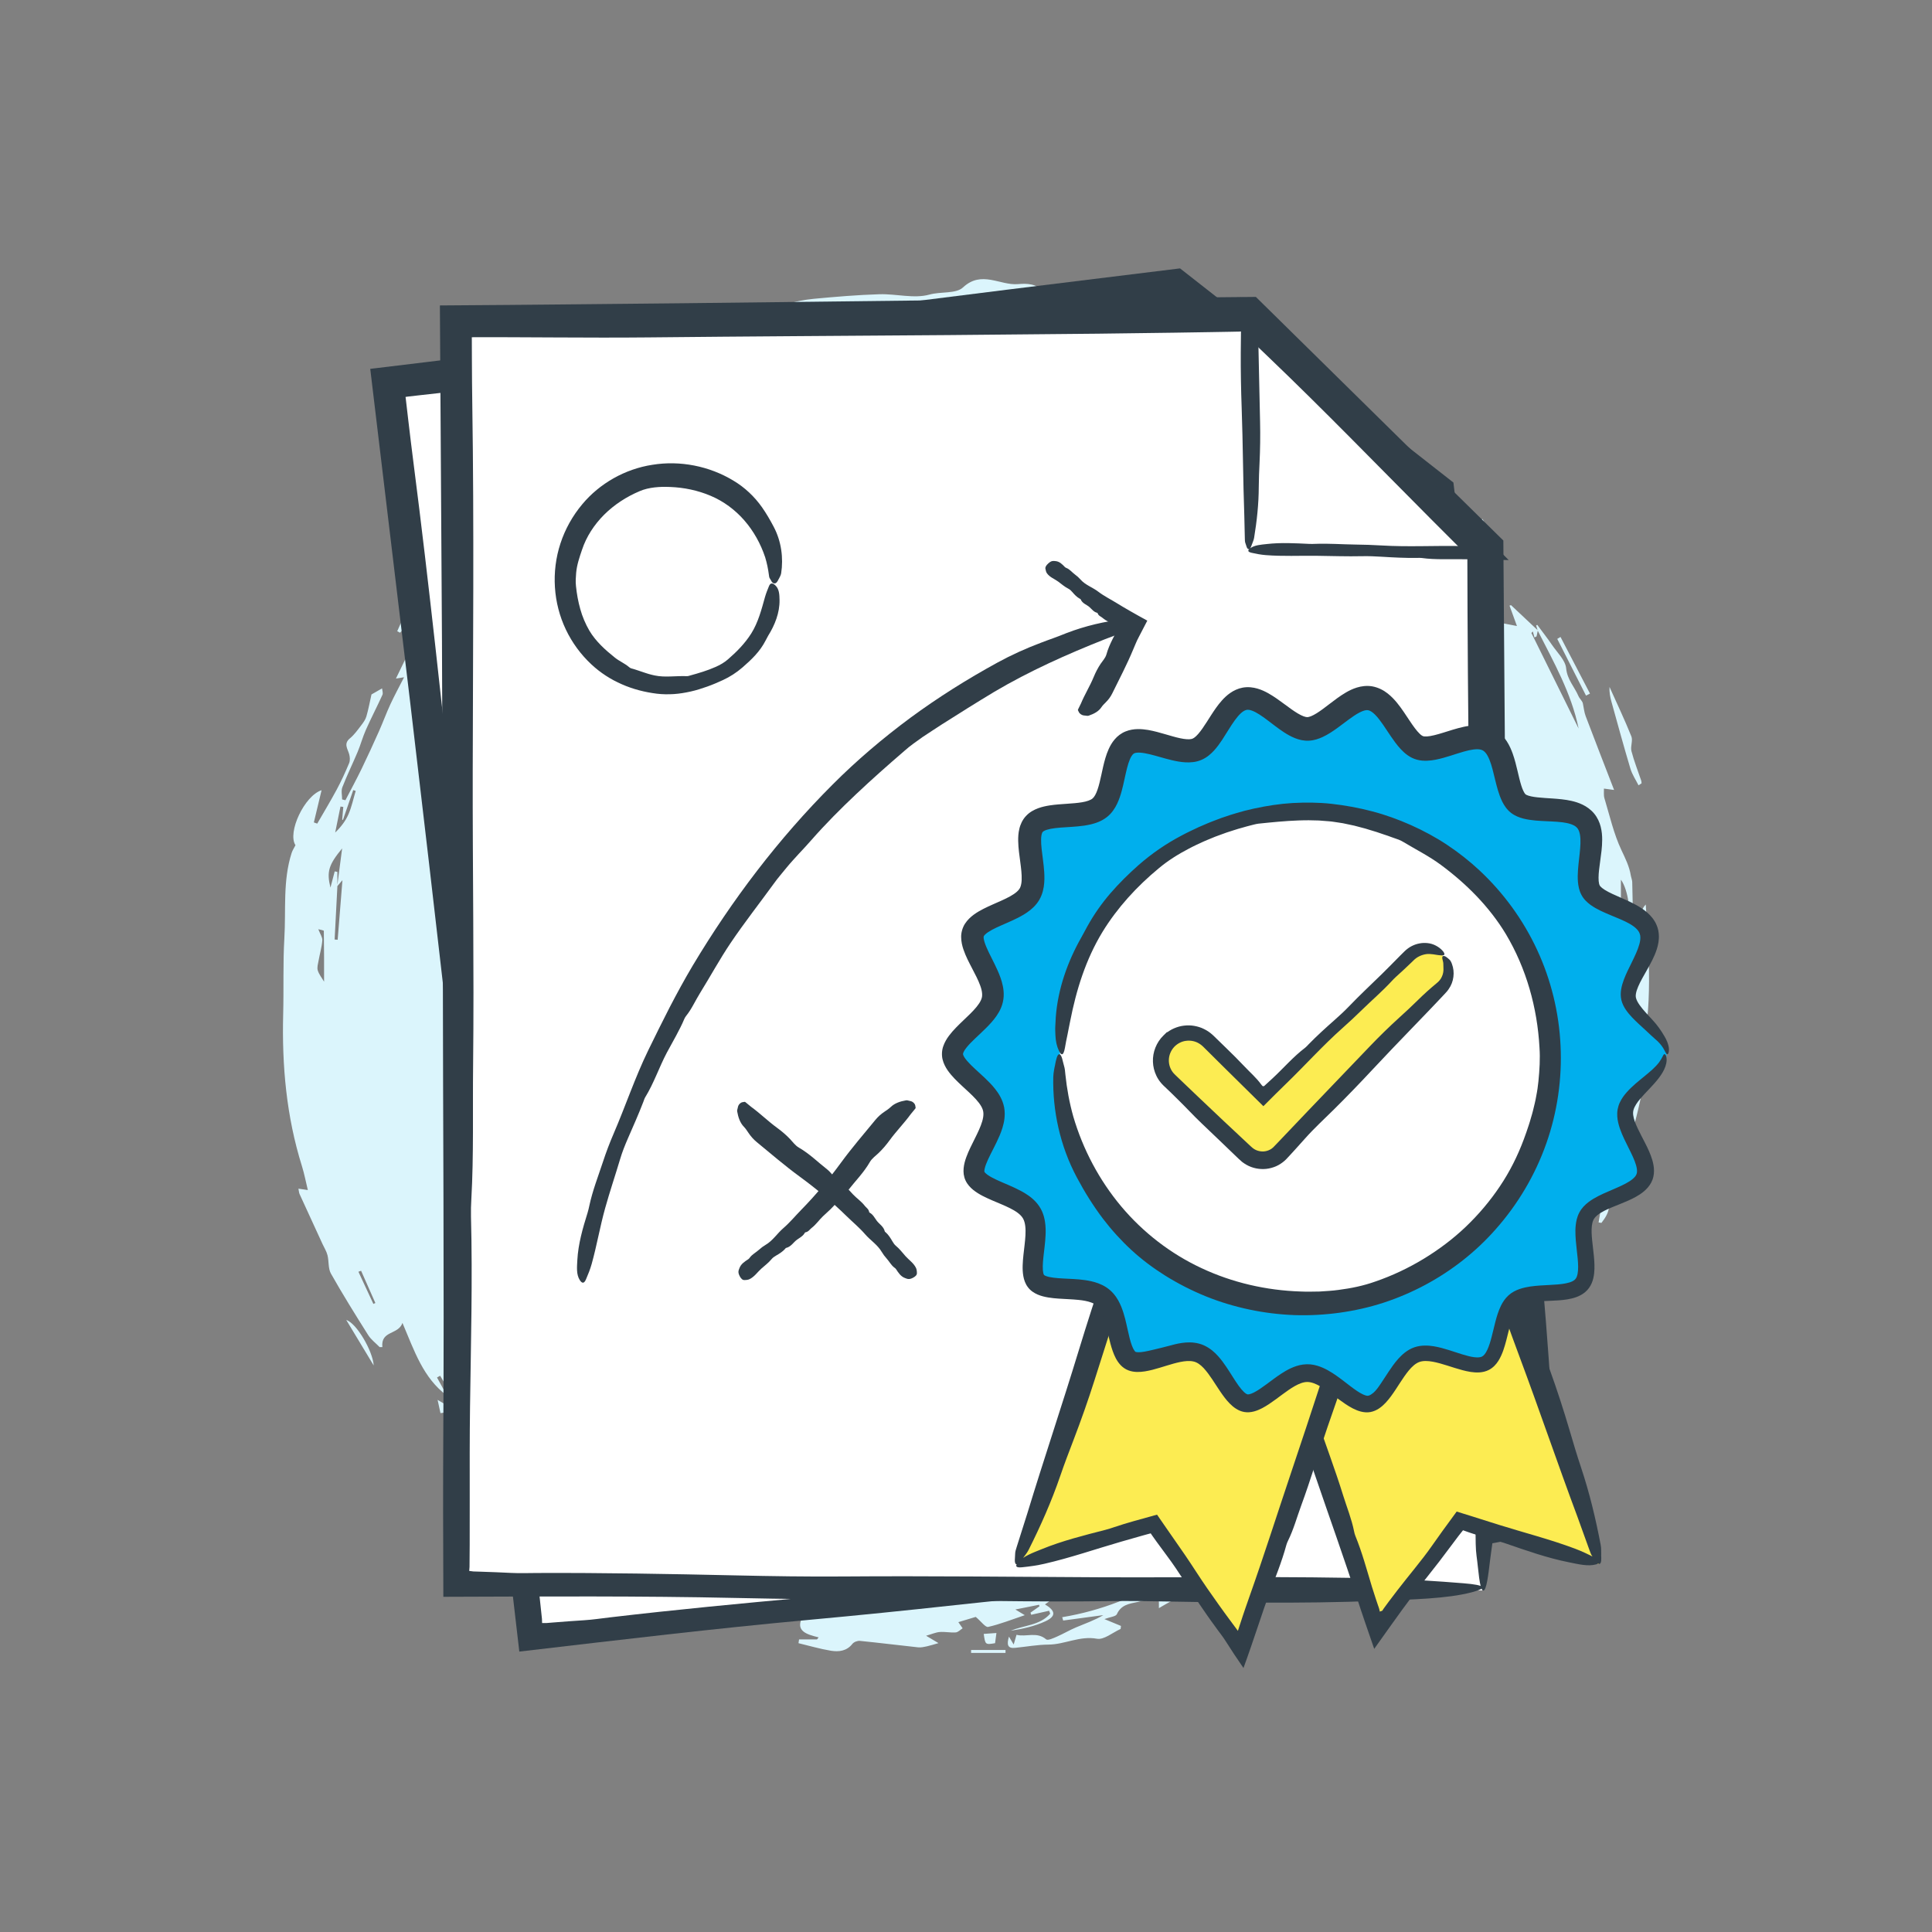 <?xml version="1.0" encoding="UTF-8"?>
<svg id="Layer_2" data-name="Layer 2" xmlns="http://www.w3.org/2000/svg" viewBox="0 0 1080 1080">
  <rect x="0" y="0" width="1080" height="1080" fill="#808080" stroke="none"/>
  <defs>
    <style>
      .cls-1 {
        fill: #313e48;
      }

      .cls-2 {
        fill: #fcec52;
      }

      .cls-3 {
        fill: #00afed;
      }

      .cls-4 {
        fill: #fff;
      }

      .cls-5 {
        fill: #dbf5fc;
      }
    </style>
  </defs>
  <g>
    <path class="cls-5" d="M895.41,607.99c.02,1.52.36,3.13-.01,4.54-.72,2.72-1.46,5.56-2.89,7.92-1.62,2.67-6.3,4.48-.94,8.05.67.45.65,3.21-.04,4.22-2.42,3.53-2.35,6.29,2.34,8.61-2.79.37-4.73.63-6.92.92v-6.08c-2.02,1.88-3.85,2.82-4.44,4.27-3.12,7.72-5.79,15.61-8.88,23.34-2.53,6.31-5.59,12.41-8.07,18.73-.7,1.8-.25,4.08-.22,6.13.02,2.04.89,4.41.13,6.05-4,8.64-8.4,17.09-12.86,26.01-4.14-3.36-6.59-2.15-9.14,1.74-2.93,4.47-6.93,8.23-10.16,12.53-3.3,4.38-5.13,9.35-4.99,15.01.04,1.62-.59,3.52-1.53,4.86-4.26,6.04-8.95,11.8-13.06,17.94-1.75,2.61-5.85,3.82-4.86,8.5.25,1.15-2.77,1.51-2.88-1.34-.02-.59-.11-1.19-.19-1.93-10.02,4.81-17.92,17.06-14.89,21.06,3.4-2.91,8.23-5.18,9.84-8.86,2.13-4.91,3.6-7.95,9.33-5.48.08.04.4-.18.4-.29.13-6.61,7.21-8.51,9.29-13.75.39-.99-.05-2.31-.09-3.2,10.07-5.77,14.42-16.77,22.14-24.59.44.2.89.39,1.33.59-.96,2.94-2.02,5.86-2.86,8.84-.73,2.57-.71,5.47-1.89,7.78-2.55,4.96-5.31,9.89-8.65,14.34-3.27,4.35-7.28,8.16-11.1,12.08-4.67,4.8-9.6,9.35-14.18,14.24-2.5,2.67-4.52,5.8-6.75,8.72.25.53.5,1.07.76,1.6,1.55-.42,3.43-.42,4.58-1.33,5.55-4.41,10.89-9.07,16.31-13.64-.34-.52-.67-1.03-1.01-1.55-.13.79-.26,1.59-.4,2.4,1.2.09,2.52.18,4.27.31.78-1.27,2-3.25,3.22-5.23.39.31.79.63,1.18.94-8.27,22.87-28.85,34.25-45.33,49.45-.46-.42-.91-.84-1.37-1.26,2.16-2,4.31-4,6.47-6-.24-.32-.49-.64-.73-.96-1.78,1.1-3.56,2.19-5.34,3.29-.21-.18-.43-.36-.64-.53,1.81-2.7,3.63-5.41,5.44-8.11-4.96,2.7-12.25,1.22-14.58,9.88,2.98-2.12,4.78-3.4,6.13-4.36-2.49,4.74-26.99,25.06-37.55,30.58,1.28-2.63,2.29-4.7,3.29-6.76-.23-.34-.46-.67-.69-1.01-2.21,1.16-4.47,2.23-6.62,3.5-16.75,9.85-33.46,19.78-50.27,29.53-1.64.95-3.88.87-5.84,1.27-.22-.63-.43-1.25-.65-1.88,4.16-2.45,8.31-4.9,13.17-7.77-9.38.1-26.82,7.04-43.68,17.12v-6.87c-4.32,1.26-8.05,2.6-11.89,3.41-4.68.99-9.24,1.56-11.61,6.83-.59,1.32-3.68,1.53-6.96,2.74,3.76,1.56,6.5,2.69,9.25,3.83-.06.56-.13,1.13-.19,1.69-4.44,1.97-9.29,6.19-13.23,5.47-9.65-1.76-17.95,3.21-27.08,3.27-6.25.05-12.49,1.21-18.74,1.83-4.01.4-4.77-1.66-3.37-6.28,1.09,1.83,1.73,2.89,2.64,4.41.56-1.91,1.01-3.45,1.59-5.44,5.35,1.42,11.3-1.96,16.58,2.56.91.78,4.05-.68,5.97-1.52,3.65-1.59,7.1-3.66,10.77-5.2,5.1-2.13,10.33-3.96,15.2-6.83-7.48,1.01-14.96,2.01-22.44,3.02-.18-.62-.35-1.24-.53-1.87,21.85-3.63,41.93-11.57,61.26-23.6-7.83-2.23-15.03,6.37-22.36-.27-4.77,2.01-10.18,4.17-15.48,6.58-1.31.6-2.13,2.2-3.4,2.97-2.36,1.41-4.64,3.3-7.46.13-1.18-1.33-3.63-1.95-5.56-2.11-6.34-.51-12.7-.63-19.06-.96-.82-.04-1.62-.4-2.5-1.27,21.32-1.27,41.84-5.7,61.98-14.55-.49,2.01-.78,3.2-1.18,4.83,4.56-.89,9.29-.58,12.41-2.67,6.38-4.29,14.72-6.54,17.65-14.4-3.33.94-6.94,1.89-10.49,3-3.72,1.16-7.38,2.48-11.71,2.78,1.34-1.75,2.67-3.5,4.43-5.81-1.51.4-2.54.48-3.37.92-20.46,10.79-42.15,18.25-64.53,23.8-2.36.58-4.92.33-7.38.53-4.98.39-10.32-.82-14.34,3.7-.62.7-2.33.48-3.55.58-2.12.18-4.4-.18-6.33.51-4.14,1.48-7.41,2.03-11.91-.49-3.09-1.73-8.3.32-12.56,1.45,4.43,3.01,7.87,5.21,14.25,3.76,7.6-1.73,15.79-3.13,23.9-2.95,8.27.19,16.53.25,24.8.39.06,0,.12.28.29.69-2.4,1.71-4.87,3.47-7.44,5.3,6.02,3.58,6.29,6.65.2,9.47-6.01,2.78-12.63,4.22-19.34,5.26,7.45-3.14,16.36-2.92,22.05-9.54-.2-.54-.4-1.09-.6-1.63-3.34.75-6.68,1.5-10.01,2.25-.14-.4-.27-.79-.4-1.19,1.68-1.19,3.35-2.37,5.03-3.56-.09-.28-.17-.56-.26-.84-3.89.78-7.77,1.55-13.23,2.64,2.44,1.47,3.36,2.02,5.27,3.17-7.28,2.45-13.76,5.04-20.48,6.57-1.51.34-3.86-3.02-6.93-5.6-2.06.62-5.87,1.77-9.73,2.93.84,1.21,1.61,2.32,2.39,3.44-1.27.81-2.5,2.19-3.83,2.3-2.95.23-5.98-.45-8.93-.23-2.24.17-4.41,1.17-7.65,2.09,3.45,2.06,5.37,3.2,6.91,4.12-2.38.67-4.41,1.35-6.5,1.81-1.6.35-3.3.72-4.89.55-10.86-1.16-21.69-2.53-32.55-3.61-1.35-.13-3.34.62-4.16,1.66-3.22,4.09-7.64,4.56-12.03,3.85-6.11-1-12.09-2.78-18.12-4.22.11-.69.21-1.39.32-2.09h10.02c.31-.38.61-.77.92-1.15-6.88-1.74-13.63-3.56-8.62-12.24-10.8-3.96-20.9-7.66-31.01-11.37-.12.19-.24.37-.35.56,4.4,2.51,8.81,5.01,13.21,7.52-.16.5-.31,1-.47,1.5-1.97-.15-3.94-.4-5.91-.43-3.01-.06-6.59-2.96-8.74,2.03-.34.8-3.55.36-5.59.5v4.73c-.86.07-1.37.25-1.5.1-6.81-7.92-17.49-7.66-25.82-12.29-7.21-4.01-14.15-8.53-21.1-13-3.03-1.94-5.4-5.36-9.76-2.54-.77.5-2.74-.28-3.84-.96-5.4-3.34-10.6-7-16.05-10.26-3.76-2.25-7.69-4.29-11.75-5.93-4.13-1.68-7.75-3.41-8.39-8.5-.13-1.01-1.18-2.38-2.13-2.74-10.11-3.87-17.07-11.84-24.69-18.89-3.67-3.4-6.54-7.65-9.97-11.33-1.89-2.03-3.91-4.38-6.36-5.36-3.54-1.41-3.21-2.95-1.68-5.39,5.17.09,7.08,9.37,14.22,4.05-8.8-8.72-17.29-17.53-26.34-25.72-1.4-1.27-5.35.29-8.75.59-.37-1.72-.88-4.03-1.61-7.41,2.43,1.43,4,2.36,5.6,3.3,1.13-.83,2.38-1.74,4.06-2.96-2.62-4.4-5.43-9.11-8.24-13.82-.58.33-1.17.65-1.75.98,1.84,3.36,3.69,6.73,5.56,10.14-13.32-9.92-18.18-24.92-24.87-40.65-2.32,6.79-12.19,4.12-11.24,13.51-.5,0-1,.01-1.51.02-2.17-2.23-4.8-4.17-6.42-6.74-7.15-11.33-14.24-22.72-20.83-34.39-1.61-2.86-1.06-6.87-1.91-10.25-.54-2.17-1.82-4.16-2.77-6.23-4.28-9.3-8.58-18.59-12.82-27.91-.36-.78-.38-1.72-.65-3.06,1.62.24,3.04.45,5.25.77-1.14-4.69-1.98-9.15-3.32-13.45-8.67-27.7-11.21-56.12-10.46-84.98.37-14.14-.17-28.33.66-42.43.94-15.89-.92-32.06,4.07-47.6.44-1.38,1.29-2.63,2.14-4.31-4.65-7.14,5.05-27.69,14.59-30.74-1.47,6.13-2.89,12.07-4.31,18,.63.23,1.25.45,1.88.68,3.64-6.32,7.42-12.56,10.87-18.98,2.58-4.81,4.86-9.79,6.96-14.82.61-1.46.47-3.48.02-5.06-.86-3.05-3.23-5.81.46-8.84,2.44-2.01,4.33-4.73,6.29-7.27,1.16-1.51,2.36-3.17,2.88-4.96,1.15-3.94,1.89-8.01,2.85-12.28,1.15-.66,3.04-1.74,5.92-3.39.1,1.21.65,2.63.21,3.6-2.98,6.56-6.31,12.96-9.24,19.53-1.79,4.02-2.93,8.32-4.63,12.38-2.78,6.63-5.96,13.1-8.55,19.79-.77,1.98-.12,4.5-.12,6.78.61.15,1.23.3,1.84.44,3.02-5.83,6.16-11.59,9.02-17.49,3.38-6.97,6.6-14.03,9.76-21.1,2.22-4.98,4.08-10.12,6.37-15.06,2.29-4.94,4.9-9.72,7.64-15.09-1.46.24-2.48.4-4.55.74,3.88-8,7.36-15.26,10.92-22.49,1.22-2.49,3.05-4.75,3.85-7.35,1.57-5.09,5.51-2.54,8.95-3.45-.9,1.81-1.58,3.17-2.26,4.53.17.1.33.21.5.31,13.33-16,26.66-32.01,39.99-48.01-.26-.3-.53-.61-.79-.91-1.58,1.02-3.17,2.05-5.49,3.55,15.3-26.21,40.75-40,63.1-57.43-1.37,2-2.75,4-4.12,6,.33.4.65.79.98,1.19,10.17-6.21,20.35-12.43,30.52-18.64-.13-.37-.26-.75-.38-1.12-3.33,1.28-6.67,2.55-10,3.83-.22-.39-.45-.77-.67-1.16,10.46-6.34,20.93-12.68,31.39-19.02-17.42,2.63-30.31,16.01-47.8,18.17,2.23-1.93,6.38-3.89,6.35-5.79-.09-6.48,4.96-8.28,8.72-10.5,8.65-5.11,17.83-9.33,26.85-13.81.68-.34,1.82.04,2.68.29,3.57,1.02,6.69-1.08,7.69-4.79.45-1.66,1.75-3.08,2.06-5.62-10.71,4.11-21.43,8.22-32.14,12.32-.24-.32-.49-.64-.73-.95,1.27-.72,2.54-1.44,3.8-2.16-.37-.49-.74-.99-1.11-1.49-5.5,3.34-10.99,6.68-16.49,10.01-.38-.57-.76-1.13-1.14-1.7,3.25-2.31,6.49-4.64,9.77-6.91,6.16-4.25,10.78-10.41,17.97-13.46,10.57-4.48,20.71-10.11,32.61-10.24-5.18,1.77-10.36,3.54-15.54,5.32.21.69.42,1.38.63,2.07,7.03-1.78,14.06-3.55,21.09-5.33-.1-.55-.19-1.1-.29-1.65-2.02-.1-4.03-.2-6.05-.3,4.79-.76,9.56-1.98,14.37-2.19,8.92-.4,11.77-1.26,17.95-7.53-3.6.26-6.46.46-9.31.67h.01c2.99-1.2,5.89-2.76,8.99-3.52,5.31-1.31,10.7-2.54,16.13-3.04,12.23-1.14,24.49-2.19,36.76-2.56,9.34-.28,19.29,2.59,27.9.2,6.43-1.79,14.82-.32,18.79-4.02,10.43-9.71,20.66-.96,30.78-1.84,4.66-.41,10.6-.41,14.49,4.51.79,1,4.07,1.5,4.92.76,6.46-5.61,13.36-1.42,19.97-1.14,7.17.3,14.32,1.3,21.44,2.3,1.78.25,4.76,1.54,4.86,2.58.39,4.03,3.56,4.06,6.02,5.36,10.9,5.79,21.79,11.55,34.03,14.16,1.89.4,3.53,2.04,4.99,3.7-2.95,1.57-5.66,3.46-7.38-.85-.25-.63-1.83-1.46-2.11-1.25-7.29,5.26-10.24-3.35-15.38-4.83-3.08-.89-5.95-2.54-8.83-3.33,8.26,6.39,16.51,12.79,25.4,19.67-3.93-.36-7-.64-10.08-.92,5.58,4.3,14.9-.77,18.71,8.68-4.02-.24-7.76-.46-11.47-.69,1.55,2.05,3.08,4.06,4.61,6.08-.31.54-.63,1.08-.94,1.62-10.06-1.93-20.12-3.85-30.28-5.8,25.72,10.83,51.32,21.44,78.49,27.81-10.93-6.3-21.86-12.6-32.79-18.89.26-.45.52-.9.78-1.35,10.4,2.19,20.25,4.97,28.37,12.92,4.45,4.37,10.95,6.66,16.58,9.79.66.37,1.68.04,2.48.24,2.53.65,5.03,1.4,7.54,2.12-.23.74-.46,1.48-.69,2.21-2.41-.99-4.82-1.98-7.94-3.27,2.35,4.39,4.36,8.14,6.36,11.88-.31.42-.62.85-.93,1.27-8.95-8.52-19.19-13.9-31.43-14.35-.19.42-.38.85-.57,1.27,3.08,1.22,6.16,2.43,10.1,3.99-1.71,1.27-2.63,1.95-4.16,3.09,14.62,2.69,23.75,13.38,34.49,21.2,10.62,7.73,19.94,17.24,30.7,25.55-1.93-3.16-3.87-6.33-5.81-9.49.17-.15.33-.3.5-.46,7.23,6.6,14.47,13.2,21.7,19.8.21-.22.43-.44.64-.66-1.52-1.6-3.04-3.2-4.56-4.8.29-.43.59-.87.88-1.3,1.51.97,3.31,1.68,4.47,2.97,3.78,4.19,6.55,10.02,11.17,12.56,6.39,3.52,7.98,8.8,9.59,14.72-.81-.33-1.62-.66-2.43-.99-.32.29-.64.59-.96.88,2.4,3.89,4.8,7.77,7.2,11.66.38-.19.76-.39,1.13-.58.07-.83.14-1.66.21-2.49,1.79,3.4,3.59,6.79,5.35,10.2,3.06,5.95,3.6,6.42,10.43,8.94.39-2.46.79-4.93,1.19-7.43,2.66.51,4.6.89,7.81,1.51-1.64-4.5-2.89-7.95-4.15-11.4.28-.09.55-.18.83-.27,5.01,4.7,10.01,9.39,15.01,14.1-.25,1.13-.48,2.25-.72,3.37-.39.21-.78.42-1.17.63-.31-1.13-.61-2.26-.92-3.39-.27.29-.53.58-.8.87,8.8,17.8,17.6,35.6,26.4,53.4-4.07-19.8-13.91-37.09-22.87-54.76-.29-.95-.58-1.89-.87-2.84.21-.12.42-.25.62-.37,2.77,3.76,5.66,7.44,8.29,11.29,2.89,4.25,7.42,8.47,7.86,13.03.62,6.33,4.64,10.3,6.84,15.43.68,1.59,2.23,2.81,2.51,4.2.51,2.38.72,4.87,1.57,7.11,5.17,13.67,10.49,27.28,15.88,41.24-2.39-.32-4.03-.54-5.68-.76.07,1.81-.23,3.73.28,5.4,2.94,9.75,5.19,19.85,9.49,28.98,2.2,4.66,4.4,9.05,5.24,14.11.21,1.28.78,2.54.81,3.81.27,10.61.44,21.21.69,31.82.01.64.41,1.28.6,1.85,5.26-6.18.48-15.12,6.27-21.18,1.73,28.67,4.08,57.26-2.74,85.59-1.82,7.96-3.65,15.89-5.49,23.81,5.08-3.21,7.4-16.5,5.41-23.91,1.07-.7,2.15-1.4,3.14-2.04-.77,24.06-9.03,46.65-15.11,69.72,1.85-6.38-1.79-13.44,3.21-19.72,1.88-2.36.62-7.24.84-12.08-4.5,6.45-8.18,11.73-11.87,17.02-.45-.29-.89-.58-1.34-.87,1.14-6.07,2.41-12.12,3.4-18.22,1.35-8.31,6.95-16,3.71-24.99,4.51-9.7.91-20.02,2.25-29.98,1.2-8.93,1.83-17.93,2.71-26.9-.56-.06-1.12-.13-1.68-.19-.45,2.72-1.03,5.43-1.34,8.17-1.61,13.94-2.85,27.94-4.87,41.82-.76,5.22-3.25,10.19-4.95,15.27.66-8.98,1.5-17.95,1.79-26.94.06-1.75-2.05-3.58-3.16-5.37-.55.22-1.11.44-1.66.66-.65,11.12-1.3,22.24-1.9,32.43,1.89-.33,3.47-.61,5.05-.89ZM188.61,495.28c-.52,9.97-1.03,19.94-1.55,29.91.57.05,1.13.09,1.7.14.88-10.99,1.76-21.98,2.67-33.3-1.15,1.33-2.04,2.38-2.94,3.42.86-6.61,1.73-13.22,2.77-21.19-7.59,9.24-8.73,13.03-6.53,21.92,1.01-3.83,1.69-6.45,2.38-9.08.5.1,1,.21,1.49.31,0,2.63,0,5.25,0,7.87ZM692.41,854.5c6.52-7.48,12.81-14.7,19.1-21.91-1.12,2.39-3.03,4.14-5.17,5.53-1.22.79-3.58,1.85-4.12,1.36-3.76-3.43-5.91-.56-8.5,1.59-2.99,2.49-6.32,4.58-9.23,7.16-4.46,3.96-8.68,8.19-13.01,12.31.4.49.8.98,1.2,1.47,5.19-2.82,10.38-5.64,15.57-8.46q1.65,3.35-2.66,8.41c3.91-.58,7.81-1.15,12.27-1.81-3.85,2.47-7.3,4.68-10.75,6.89.16.19.32.39.48.58,3.62-1.48,7.23-2.96,10.85-4.44.26.55.51,1.09.77,1.64-13.56,6.97-27.11,13.93-40.67,20.9,24.53-2.97,45.02-14.67,65.02-29.37-8.14-5.07-12.37,3.6-20.25,3.94,5.02-5.28,9.07-9.53,13.11-13.79-.29-.34-.58-.67-.87-1.01-1.17.82-2.36,1.61-3.5,2.46-3.69,2.71-7.39,5.41-11.03,8.18-3.57,2.72-6.45,2.36-8.6-1.62ZM445.62,204.57c-1.64-.78-2.14-1.25-2.56-1.18-17.06,2.52-34.31,4.43-49.7,13.14-2.02,1.14-3.19,3.67-5.05,5.21-2.6,2.16-5.47,3.99-8.65,6.25,18.9-5.77,37.29-11.22,55.54-17.09,3.5-1.13,6.48-3.88,10.41-6.34ZM809.23,730.4c-.53-.35-1.06-.7-1.59-1.04-7.97,11.13-15.95,22.25-23.92,33.38.85.76,1.69,1.51,2.54,2.27.53-1.36.78-2.96,1.67-4.02.94-1.12,2.49-1.74,3.77-2.57-.49,1.52-.94,3.05-1.49,4.54-.2.55-.61,1.02-1.31,2.14,9.67-2.86,12.37-10.91,17-17.8-4.88-.41-5.54,7.76-10.91,4.63,4.83-7.3,9.53-14.41,14.24-21.52ZM770.73,787.32c-5.21,3.9-10.1,7.32-14.71,11.09-4.63,3.79-8.98,7.93-13.45,11.92,12.86,1.63,15.86-9.96,23.11-16.41-.62,1.84-1.1,3.26-1.58,4.69.61.24,1.22.47,1.83.71,1.55-3.87,3.09-7.74,4.8-12ZM910.26,519.55c1.72-8.52,0-22.1-4.16-27.81v25.55c.46-.37.93-.73,1.39-1.1.9,1.09,1.8,2.19,2.77,3.36ZM793.77,308.94c-.43,9.78,5.6,15.46,11.6,21.15,2.26-5.13-2.93-14.73-11.6-21.15ZM181.16,548.76c0-9.25.03-18.82-.14-28.39,0-.34-2.1-.64-3.08-.92,1.02,2.67,2.37,4.5,2.24,6.22-.3,3.79-1.41,7.51-2.08,11.28-.33,1.82-.97,3.86-.47,5.5.69,2.26,2.32,4.23,3.54,6.32ZM191.9,451.09c-.52-.08-1.04-.16-1.57-.24-.99,4.85-1.97,9.7-2.96,14.54,3.3-3.19,5.84-6.54,7.46-10.29,1.78-4.13,2.71-8.63,4.01-12.97-.46-.16-.91-.32-1.37-.48-1.92,5.56-3.84,11.12-5.76,16.68-.14-.04-.28-.09-.43-.13.21-2.37.41-4.74.62-7.11ZM898.61,533.8c-1.58,1.32-2.04,1.5-2.08,1.75-.8,5.35,2.14,11.11-1.97,16.19-.64.79-.18,2.85.36,4.06.38.85,1.77,1.24,2.7,1.84.42-.95,1.15-1.89,1.19-2.86.11-2.24-.18-4.49-.2-6.74-.04-4.41-.01-8.82-.01-14.24ZM456.46,199.07h18.61c-6.31-5.48-12.48-2.97-18.61,0ZM716.94,867.54c-.22-.37-.45-.75-.67-1.12-6.77,3.88-13.53,7.76-20.3,11.64.35.59.71,1.17,1.06,1.76,6.64-4.09,13.27-8.19,19.91-12.28ZM788.59,773.2c-.55-.48-1.09-.95-1.64-1.43-3.57,4.2-7.14,8.4-10.71,12.6.42.37.84.74,1.27,1.11,3.69-4.09,7.39-8.19,11.08-12.28ZM782.77,295.05c-.56.25-1.11.51-1.67.76,2.82,4.42,5.63,8.84,8.45,13.25.52-.32,1.04-.64,1.56-.95-2.78-4.35-5.56-8.71-8.34-13.06ZM201.86,710.37c-.5.18-1,.36-1.5.54,2.79,5.99,5.58,11.99,8.36,17.98.37-.17.74-.34,1.11-.5-2.66-6-5.31-12.01-7.97-18.01Z"/>
    <path class="cls-5" d="M768.89,244.07c4.72,2.51,10.15,2.97,11.5,8.96.18.79,1.43,1.56,2.35,1.93,9.58,3.87,16.17,10.92,21.22,19.66.51.89.95,1.89,1.67,2.59,4,3.84,8.17,7.5,12.08,11.43,3.78,3.8,7.32,7.84,10.81,11.61-1.13,1.58-2.02,2.82-3.46,4.84,7.75-.4,10.48,4.08,12.64,9.22-.59.62-1.18,1.23-1.76,1.85-.92-1.59-1.55-3.5-2.84-4.68-1.29-1.17-3.22-2.19-4.91-2.26-5.58-.23-7.18-1.92-6.87-7.74.06-1.11-.41-2.7-1.21-3.32-8.05-6.21-12.95-15.06-19.44-22.53-6.34-7.3-14.33-13.22-21.85-19.45-3.41-2.82-7.4-4.93-11.63-7.69.26-.67.86-2.23,1.7-4.41Z"/>
    <path class="cls-5" d="M773.66,278.45c-1.77-.94-3.72-1.5-5.02-2.74-7.18-6.85-14.2-13.87-22.07-21.62,13.49.51,25.21,11.58,27.09,24.36Z"/>
    <path class="cls-5" d="M915.94,439c-1.53-3.08-3.54-6.03-4.52-9.28-3.72-12.41-7.12-24.91-10.59-37.39-.73-2.64-1.27-5.33-1.1-8.32,4.12,9.19,8.47,18.3,12.22,27.64.95,2.36-.63,5.65.04,8.23,1.45,5.59,3.61,11,5.46,16.49.16.47.13,1.01.19,1.51-.57.37-1.14.75-1.71,1.12Z"/>
    <path class="cls-5" d="M721.96,220.33c-3.72,3.9-7.08,3.64-11.21,1.49-6.12-3.19-12.59-5.68-18.64-9.19,10.65-.35,20.16,3.16,29.84,7.7Z"/>
    <path class="cls-5" d="M881.95,657.36c5.45,3.38,3.41,7.26,2.98,10.25-.72,4.92-3.26,9.01-10.35,10.91,2.68-7.68,4.94-14.18,7.37-21.16Z"/>
    <path class="cls-5" d="M872.34,356.06c5.49,10.55,10.98,21.1,16.47,31.65-.74.38-1.48.75-2.22,1.13-5.36-10.56-10.71-21.13-16.07-31.69.61-.36,1.21-.73,1.82-1.09Z"/>
    <path class="cls-5" d="M208.9,763.3c-5.11-8.48-10.23-16.96-15.34-25.43,5.74,1.77,14.81,17.27,15.34,25.43Z"/>
    <path class="cls-5" d="M893.62,683.35c.79-4.67,1.59-9.35,2.54-14.93,4.8,4.15,4.02,8.88-.95,15.19-.53-.09-1.06-.17-1.58-.26Z"/>
    <path class="cls-5" d="M747.55,228.77c4.99,3.14,9.27,5.67,13.33,8.5.85.59.93,2.3,1.36,3.49-1.17-.1-2.66.23-3.45-.36-3.49-2.59-6.83-5.39-10.09-8.28-.64-.56-.66-1.83-1.15-3.36Z"/>
    <path class="cls-5" d="M778.35,278.26c4.79,3.7,10.12,6.88,11.47,13.79-4.18-4.25-8.37-8.5-12.55-12.75.36-.35.72-.7,1.08-1.04Z"/>
    <path class="cls-5" d="M850.98,742.11c1.72-8.64,5.37-12.93,11.17-12.37-3.79,4.2-7.03,7.79-11.17,12.37Z"/>
    <path class="cls-5" d="M562.09,923.98h-19.24c0-.55,0-1.09,0-1.64h19.24c0,.55,0,1.09,0,1.64Z"/>
    <path class="cls-5" d="M709.84,884.14c5.93-3.74,11.87-7.48,17.8-11.22.34.54.68,1.07,1.02,1.61-6,3.63-12,7.27-17.99,10.9-.28-.43-.55-.86-.83-1.29Z"/>
    <path class="cls-5" d="M557.01,912.86c-.31,2.32-.54,4.02-.76,5.69-5.44.92-5.5.87-6.34-5.19,2.24-.16,4.46-.31,7.1-.5Z"/>
    <path class="cls-5" d="M334.77,240.3c-4.39,2.4-8.79,4.8-13.38,7.3.43-3.94,3.69-5.92,13.38-7.3Z"/>
    <path class="cls-5" d="M222.05,352.86c1.11-2.42,2.08-4.92,3.42-7.21.36-.61,1.86-.55,2.84-.79.15,1.05.8,2.46.35,3.09-1.47,2.07-3.33,3.85-5.04,5.74-.52-.28-1.04-.56-1.56-.83Z"/>
    <path class="cls-5" d="M429.78,173.58c-7.18,1.95-14.35,3.9-21.53,5.85-.12-.57-.24-1.14-.36-1.72,7.3-1.38,14.6-2.75,21.9-4.13,0,0,0,0,0,0Z"/>
    <path class="cls-5" d="M334.82,234.52c-4.92,2.73-9.85,5.47-14.77,8.2-.24-.42-.48-.84-.72-1.25,4.9-2.78,9.8-5.56,14.7-8.35.26.47.53.93.79,1.4Z"/>
    <path class="cls-5" d="M833.91,303.07c-2.27-4.01-4.54-8.01-6.81-12.02.55-.31,1.09-.61,1.64-.92,2.28,4.05,4.56,8.1,6.85,12.15-.56.26-1.12.53-1.67.79Z"/>
    <path class="cls-5" d="M400.51,219.55c8.53-9.94,18.31-11.43,28.78-10.7.15.48.31.97.46,1.45-9.24,2.92-18.48,5.84-29.24,9.24Z"/>
  </g>
  <g>
    <polygon class="cls-4" points="867 854.27 293.39 919.36 213 210.98 656.61 160.64 801.37 275.89 867 854.27"/>
    <path class="cls-1" d="M869.36,837.73c.05-6.39.48-11.99.07-19.37-2.86-52.51-6.79-105.57-12.85-159.55-2.79-24.87-5.2-49.78-7.58-74.43-4.1-42.5-8.72-85.18-13.83-127.2-7.57-62.48-15.14-124.97-22.7-187.44-50.95-39.91-101.89-79.81-152.82-119.71-32.17,3.96-64.33,7.92-96.48,11.88-30.75,3.86-61.49,7.71-92.23,11.57-43.02,5.39-86.07,10.79-129.15,16.19-21.54,2.66-43.1,5.33-64.67,7.99-10.78,1.32-21.57,2.65-32.36,3.97-12.59,1.52-25.19,3.04-37.79,4.57,7.43,62.02,14.87,124.13,22.31,186.27,7.13,60.35,14.15,120.76,21.06,181.2,9.89,86.56,20.43,173.04,29.73,259.71,1.54,14.41,3.16,28.81,4.81,43.2,1.81,15.56,3.61,31.11,5.42,46.67l43.11-5.04,39.65-4.54c26.44-2.96,52.91-5.75,79.42-8.18,26.97-2.47,54.33-5.25,81.57-8.23,41.64-4.55,83.27-8.07,124.93-13.39,6.4-.82,12.87-1.62,19.27-2.23,43.87-4.23,87.78-8.32,131.24-15.03,18.69-2.89,38.48-5.5,51.81-10.71,8.53-3.33,7.47-4.87-5.31-4.46-14.37.46-29.37,1.17-44.38,2.44-52.8,4.48-105.75,11.48-158.6,17.23-47.2,5.13-94.58,9.92-141.92,15.67-19.56,2.37-40.01,4.38-59.92,6.19-36.71,3.34-73.36,6.82-110.16,11.15-4.79.56-9.76,1.31-14.36,1.6-5.74.36-11.48.78-17.23,1.25l-4.07.33-.83-.02h-1.48c-.02-.85-.05-1.59-.08-2.29-.44-4.12-.88-8.24-1.32-12.36-.96-8.51-1.92-17.04-2.88-25.56-1.96-17.04-3.93-34.09-5.63-51.1-3.5-35.04-6.53-70.52-11.47-105.72-.44-3.11-.71-6.48-.89-9.58-1.4-24.55-4.92-49.6-7.44-74.24-5.55-54.3-12.64-108.61-18.72-163.08-7.59-67.98-14.65-136.19-23.4-204.08-1.06-8.25-2.06-16.53-3.03-24.81l-1.36-11.68-.13-.88.53-.09.23-.04.12-.02.98-.12,6.4-.73,12.81-1.43c8.54-.93,17.09-1.86,25.64-2.79,17.1-1.85,34.2-3.73,51.28-5.84,55.49-6.88,111.06-13.49,166.6-20.21,27.76-3.41,55.52-6.82,83.26-10.23,13.86-1.76,27.72-3.52,41.58-5.27l20.77-2.69,10.38-1.36,5-.66,1.64-.29.82.57.42.29.22.15.63.48,5.02,3.83c3.35,2.55,6.69,5.09,10.03,7.64,33.57,25.52,66.47,52.61,99.61,79.1l22.78,18.15,3.64,31.21c1.38,11.55,2.76,23.1,4.14,34.65,2.8,23.09,5.66,46.16,8.57,69.2,14.19,112.03,26.98,224.4,41.15,336.42,2.83,23.25,5.67,46.51,8.5,69.75.59,4.75,1.21,10.31,2.16,13.94,1.85,7.03,3.69,18.55,5.87,18.75,1.84.16,1.85-9.32,1.9-16.48Z"/>
  </g>
  <g>
    <polygon class="cls-4" points="828.65 889.09 251.35 889.09 251.35 176.16 697.81 176.16 828.65 307 828.65 889.09"/>
    <path class="cls-1" d="M832.86,872.92c.77-6.34,1.83-11.86,2.26-19.24,3.07-52.5,5.16-105.66,5.22-159.98.03-25.03.45-50.05.86-74.81.72-42.7.94-85.62.6-127.94-.47-62.94-.95-125.88-1.42-188.8-46.13-45.4-92.24-90.8-138.35-136.18-32.41.31-64.81.62-97.2.93-30.99.36-61.97.73-92.94,1.09-43.36.51-86.73,1.01-130.15,1.52-21.71.22-43.42.43-65.16.65-10.87.1-21.73.2-32.61.3-12.68.09-25.37.18-38.07.28.39,62.47.78,125.01,1.16,187.6.28,60.77.44,121.59.49,182.42.07,87.12.79,174.24.25,261.4-.09,14.49-.11,28.98-.1,43.47.04,15.66.08,31.32.13,46.99l43.4-.15,39.91-.04c26.61.04,53.22.25,79.84.83,27.07.58,54.57.91,81.97,1.02,41.89.17,83.65,1.37,125.64.78,6.45-.09,12.97-.16,19.4-.05,44.06.75,88.16,1.63,132.1-.14,18.9-.76,38.86-1.12,52.69-4.79,8.86-2.35,7.97-4-4.77-5.03-14.33-1.16-29.31-2.15-44.37-2.58-52.97-1.5-106.37-.52-159.53-.77-47.48-.22-95.09-.81-142.78-.44-19.7.15-40.25-.16-60.24-.61-36.85-.82-73.66-1.49-110.72-1.34-4.82.02-9.84.2-14.44-.03-5.74-.29-11.49-.52-17.26-.7l-4.08-.13-.82-.11-1.47-.18c.08-.83.13-1.57.17-2.28.03-4.14.06-8.29.09-12.43,0-8.57.01-17.14.02-25.72-.02-17.16-.06-34.32.17-51.41.47-35.21,1.46-70.81.53-106.34-.08-3.14.02-6.52.2-9.62,1.38-24.56.7-49.84.98-74.6.6-54.58-.31-109.35-.21-164.15.12-68.4.8-136.98-.24-205.42-.13-8.32-.18-16.66-.22-24.99l-.04-11.76-.03-.89.54-.03h.23s.12-.02.12-.02h.99s6.44-.01,6.44-.01l12.89.02c8.59.04,17.19.08,25.79.12,17.2.09,34.4.15,51.61-.02,55.91-.58,111.87-.88,167.81-1.3,27.97-.26,55.93-.52,83.88-.78,13.97-.18,27.94-.37,41.91-.55l20.94-.33,10.47-.18,5.04-.1,1.67-.1.75.66.38.34.2.18.57.55,4.55,4.37c3.04,2.91,6.07,5.81,9.1,8.72,30.47,29.15,60.11,59.77,90.06,89.82l20.59,20.6.1,31.42c.07,11.63.14,23.27.21,34.9.17,23.26.42,46.51.72,69.72,1.47,112.92,1.5,226.02,2.96,338.91.19,23.43.39,46.85.58,70.27.05,4.78.04,10.38.58,14.09,1.05,7.19,1.57,18.85,3.71,19.29,1.81.37,2.89-9.05,3.75-16.16Z"/>
  </g>
  <path class="cls-1" d="M699.92,304.11c.38-1.13.91-2.12,1.13-3.43,1.54-9.37,2.58-18.85,2.61-28.54.02-4.47.22-8.93.43-13.35.36-7.62.47-15.28.3-22.83l-.65-29.9-.16-7.48-.08-3.74-.04-1.87v-.47s-.02-.23-.02-.23c0-.09,0-.05,0-.08l-.02-.15c-.11-.81-.23-1.87-.35-3.21.41.29.89.66,1.47,1.12l.94.75.26.21.82.77,1.78,1.68,14.31,13.41c27.19,25.31,54.04,51.05,80.41,77.31,7.19,7.08,14.38,14.17,21.57,21.26-3.08,0-6.23-.03-9.3-.1l-2.02-.04h-2.48s-5.5,0-5.5,0l-11,.11c-7.33.07-14.67.05-22-.39-4.83-.29-9.74-.45-14.63-.51-7.47-.09-14.92-.68-22.42-.39-1.15.05-2.31.08-3.46.02-7.86-.37-15.73-.82-23.57.07-3.37.38-6.93.56-9.4,2.4-1.58,1.18-1.42,2,.85,2.52,2.56.58,5.23,1.08,7.92,1.29,9.45.75,18.98.26,28.46.38,8.47.11,16.97.41,25.47.22,3.51-.08,7.18.08,10.75.3,6.57.41,13.14.75,19.75.67.86,0,1.76-.1,2.58.02,4.05.57,8.13.69,12.23.7h6.51c3.78-.01,7.53,0,11.4.08,6.17.13,12.38.26,18.59.4-4.03-4.17-8.45-8.59-13.02-12.83-.81-.75-1.54-1.56-2.18-2.32-1.27-1.51-2.68-3.08-4.16-4.66-1.12-1.16-2.24-2.33-3.36-3.5-1.56-1.59-3.18-3.13-4.69-4.74-6.67-7.1-13.9-13.69-20.78-20.63-8.59-8.67-17-17.56-26-25.83-2.53-2.32-4.94-4.79-7.41-7.18-4.4-4.27-8.52-8.83-12.99-13.05-7.8-7.36-15.5-14.85-23.26-22.27-3.88-3.71-7.77-7.4-11.7-11.06l-9.19-8.71c-3.24-3.06-6.37-5.98-9.34-8.71-.56-.52-1.12-1.04-1.69-1.57.17,6.12.18,11.68.14,17.34-.05,4.65-.09,9.3-.14,13.95-.05,10.23.14,20.49.51,30.71.73,20.15.75,40.32,1.48,60.47l.29,12.54c.02.85.02,1.85.29,2.51.52,1.28.79,3.36,1.86,3.44.9.07,1.44-1.61,1.88-2.88Z"/>
  <path class="cls-1" d="M435.36,323.62c.5-1.01,1.09-1.93,1.31-3.13,1.33-8.53.13-17.92-4.19-26.06-1.98-3.74-4.09-7.42-6.53-10.88-4.19-5.96-9.68-11.13-15.92-14.84-13.57-8.25-29.97-11.38-45.27-8.9-15.38,2.34-29.59,10.45-39.25,22.05-5.46,6.5-9.62,13.99-12.21,21.92-2.61,7.93-3.62,16.3-3.09,24.5.52,8.21,2.6,16.27,6.11,23.64,3.5,7.37,8.4,14.02,14.35,19.55,4.97,4.62,10.74,8.35,16.95,11.04,6.19,2.74,12.8,4.42,19.51,5.26,3.17.39,6.38.41,9.56.22,3.19-.21,6.34-.75,9.45-1.44,3.11-.69,6.15-1.67,9.15-2.73,3.01-1.07,5.95-2.32,8.88-3.68,3.86-1.78,7.54-4.16,10.82-6.99,2.5-2.17,4.96-4.4,7.21-6.87,2.24-2.47,4.23-5.2,5.75-8.18.46-.92.95-1.83,1.46-2.72,3.71-5.94,6.48-12.82,6.36-19.95-.07-3.03-.1-6.25-2.54-8.39-1.53-1.35-2.64-1.16-3.37.63-.39,1.01-.82,2.03-1.21,3.04-.35,1.02-.74,2.02-1.01,3.03-.99,3.56-1.93,7.06-3.12,10.5-1.19,3.44-2.64,6.82-4.58,9.9-3.49,5.52-8.09,10.19-12.99,14.43-2.02,1.78-4.49,3.18-6.98,4.27-4.59,2.04-9.31,3.42-14.04,4.73-.62.16-1.25.42-1.88.41-3.1-.13-6.06.07-9.07.16-3,.11-6.04.07-8.97-.55-1.13-.19-2.23-.56-3.35-.83-1.09-.37-2.2-.65-3.28-1.06-2.19-.69-4.3-1.52-6.55-2.09-.39-.12-.76-.36-1.08-.63-2.48-2.14-5.47-3.33-7.96-5.32-2.72-2.17-5.38-4.42-7.83-6.9-2.45-2.48-4.7-5.21-6.49-8.22-2.19-3.78-3.92-7.83-5.08-12.03-1.19-4.19-1.96-8.48-2.41-12.87-.3-2.47-.1-4.97.1-7.44.4-4.43,1.84-8.65,3.26-12.82,2.42-7.37,6.82-14.09,12.39-19.67,5.61-5.56,12.37-10,19.87-13.16,2.63-1.14,5.48-1.75,8.34-2.09,1.43-.19,2.88-.23,4.32-.3,1.44.01,2.88-.02,4.32.06,7.76.29,15.49,1.88,22.73,4.96,7.15,3.01,13.62,7.8,18.8,13.75,5.18,5.96,9.11,13.02,11.64,20.64.97,3.19,1.64,6.47,2.07,9.79.08.68.15,1.48.53,1.99.72,1,1.12,2.71,2.55,2.78,1.21.06,1.89-1.39,2.44-2.53Z"/>
  <g>
    <path class="cls-1" d="M508.42,615.39c-.61-.12-1.32-.4-1.81-.32-3.49.59-6.54,1.67-8.68,3.75-.99.96-2.16,1.73-3.31,2.5-2,1.32-3.77,2.88-5.26,4.69-6.48,7.89-13.15,15.61-19.22,23.91-6.83,9.34-14.19,18.18-22.22,26.36-3.35,3.42-6.4,7.14-10.04,10.28-3.43,2.95-5.84,6.93-9.87,9.3-1.33.78-2.55,1.69-3.67,2.71-1.71,1.55-3.89,2.61-5.25,4.51-.21.29-.43.58-.73.78-2.06,1.36-4.19,2.66-5.07,5.2-.38,1.09-.98,2.04.21,4.31.76,1.45,1.57,2.19,2.56,2.19,1.11,0,2.15-.12,2.94-.51,2.77-1.35,4.38-3.89,6.56-5.84,1.95-1.74,4.08-3.31,5.75-5.34.69-.84,1.64-1.49,2.63-2.05,1.82-1.05,3.57-2.16,4.93-3.67.18-.2.29-.48.58-.55,2.83-.7,4.01-3.11,6.08-4.6,1.59-1.15,3.44-2.06,4.38-3.88.08-.16.26-.24.47-.28,1.61-.3,2.27-1.61,3.36-2.44,2.41-1.84,4.1-4.39,6.28-6.48,2.71-2.6,5.7-4.94,7.87-8.1.61-.89,1.4-1.6,2.1-2.4,1.25-1.42,2.88-2.46,4.05-3.97,4.09-5.26,8.79-9.91,12.2-15.84,1.2-2.08,3.18-3.41,4.86-5.02,2.28-2.18,4.33-4.59,6.21-7.17,3.7-5.08,8.08-9.49,11.77-14.56.82-1,1.66-1.99,2.46-3,.16-.21.39-.42.28-.82-.21-.77,0-1.47-1-2.5-.84-.87-1.71-1.01-2.4-1.14Z"/>
    <path class="cls-1" d="M412.39,619.36c-.12.61-.4,1.32-.32,1.81.59,3.49,1.67,6.54,3.75,8.68.96.99,1.73,2.16,2.5,3.31,1.32,2,2.88,3.77,4.69,5.26,7.89,6.48,15.61,13.15,23.91,19.22,9.34,6.83,18.18,14.19,26.36,22.22,3.42,3.35,7.14,6.4,10.28,10.04,2.95,3.43,6.93,5.84,9.3,9.87.78,1.33,1.69,2.55,2.71,3.67,1.55,1.71,2.61,3.89,4.51,5.25.29.21.58.43.78.73,1.36,2.06,2.66,4.19,5.2,5.07,1.09.38,2.04.98,4.31-.21,1.45-.76,2.19-1.57,2.19-2.56,0-1.11-.13-2.15-.51-2.94-1.35-2.77-3.89-4.38-5.84-6.56-1.74-1.95-3.31-4.08-5.34-5.75-.84-.69-1.49-1.64-2.05-2.63-1.05-1.82-2.16-3.57-3.67-4.93-.2-.18-.48-.29-.55-.58-.7-2.83-3.11-4.01-4.6-6.08-1.15-1.59-2.06-3.44-3.88-4.38-.16-.08-.24-.26-.28-.47-.3-1.61-1.61-2.27-2.44-3.36-1.84-2.41-4.39-4.1-6.48-6.28-2.6-2.71-4.94-5.7-8.1-7.87-.89-.61-1.6-1.4-2.4-2.1-1.42-1.25-2.46-2.88-3.97-4.05-5.26-4.09-9.91-8.79-15.84-12.2-2.08-1.2-3.41-3.18-5.02-4.86-2.18-2.28-4.59-4.33-7.17-6.21-5.08-3.7-9.49-8.08-14.56-11.77-1-.82-1.99-1.66-3-2.46-.21-.16-.42-.39-.82-.28-.77.21-1.47,0-2.5,1-.87.84-1.01,1.71-1.14,2.4Z"/>
  </g>
  <path class="cls-1" d="M632.65,346.33c-1.39-.1-2.68-.42-4.21-.24-10.92,1.25-21.74,3.78-32.24,7.8-2.4.98-4.82,1.91-7.25,2.8-2.43.9-4.88,1.73-7.26,2.68-8.29,3.14-16.44,6.81-24.15,11.04-16.86,9.23-33.15,19.45-48.59,30.81-15.39,11.41-30.03,23.81-43.5,37.33-30.38,30.37-56.35,64.66-78.25,101.28-4.56,7.66-8.81,15.5-12.92,23.4-4.08,7.92-8,15.92-11.92,23.92-7.37,15.13-12.67,31.1-19.34,46.57-2.2,5.1-4.2,10.37-5.95,15.71-2.69,8.14-5.84,16.16-7.64,24.61-.29,1.29-.56,2.6-.96,3.86-2.7,8.64-5.25,17.4-5.74,26.52-.21,3.91-.64,8.04,1.39,11.19.65,1.01,1.27,1.48,1.84,1.41.57-.06,1.1-.68,1.62-1.89,1.18-2.73,2.33-5.58,3.15-8.51,2.88-10.27,4.65-20.88,7.54-31.21,2.57-9.22,5.65-18.31,8.4-27.52,1.12-3.81,2.66-7.66,4.27-11.37,2.96-6.83,6.01-13.58,8.67-20.54.35-.9.62-1.88,1.11-2.68,4.83-7.87,7.74-16.7,12.03-24.84,1.66-3.12,3.39-6.22,5.11-9.34,1.67-3.14,3.33-6.29,4.7-9.59.24-.58.62-1.15,1-1.65,1.57-1.95,2.86-4.08,4.07-6.27,1.21-2.19,2.41-4.38,3.7-6.5,5.75-9.27,10.97-18.91,17.09-27.99,7.65-11.33,16.1-22.1,24.14-33.16,2.22-3.15,4.8-6.02,7.2-9.03,2.17-2.66,4.53-5.16,6.83-7.71,2.33-2.52,4.72-4.99,6.95-7.6,7.93-9.02,16.42-17.56,25.17-25.81,8.75-8.26,17.77-16.24,26.92-24.12.8-.7,1.61-1.39,2.43-2.06.84-.65,1.68-1.3,2.53-1.93,1.71-1.27,3.44-2.51,5.19-3.73,3.52-2.41,7.17-4.64,10.7-7.01,9.71-6.19,19.5-12.31,29.38-18.26,19.59-11.57,40.48-20.92,61.71-29.33l6.65-2.52,6.71-2.36c.91-.32,1.99-.66,2.6-1.23,1.18-1.11,3.33-2.16,3.01-3.55-.28-1.18-2.32-1.28-3.88-1.39Z"/>
  <path class="cls-1" d="M606.77,400.06c.6.02,1.34.17,1.77.02,3.1-1.05,5.65-2.47,7.11-4.67.67-1.01,1.56-1.89,2.43-2.75,1.52-1.49,2.76-3.16,3.67-5.02,3.98-8.1,8.18-16.07,11.67-24.48l1.43-3.38.74-1.68.1-.22.16-.31.31-.61.61-1.2c1.61-3.16,3.11-6.06,4.58-8.82-3.45-1.88-6.62-3.65-9.64-5.39l-3.69-2.14c-1.14-.67-2.27-1.36-3.39-2.05-3.59-2.23-7.41-4.1-10.78-6.67-3.18-2.43-7.14-3.63-9.87-6.77-.9-1.03-1.91-1.93-2.99-2.71-1.65-1.19-2.93-2.95-4.86-3.72-.3-.12-.59-.25-.81-.48-1.53-1.57-3.02-3.22-5.45-3.37-1.05-.06-1.99-.38-3.87,1.32-1.2,1.09-1.76,2.04-1.61,2.95.17,1.03.43,1.97.89,2.61,1.63,2.22,4.17,3.06,6.25,4.59,1.86,1.36,3.6,2.93,5.68,3.97.86.43,1.59,1.14,2.25,1.91,1.21,1.42,2.48,2.76,4.05,3.64.2.11.47.15.58.39,1.04,2.46,3.41,2.92,5.06,4.46,1.27,1.18,2.37,2.67,4.16,3.07.16.04.26.18.32.36.51,1.42,1.79,1.69,2.7,2.49,2.02,1.76,4.58,2.68,6.79,4.16,1.99,1.32,1.18.96,1.3,1.08-.01.03,0-.03.53-.11.06,0,.11-.01.15-.01.1.01.04.06.08.1.04.05-.09.11-.18.14-.1.04-.16.05-.07.14.04.04.06.08.09.13.01.03.03.04.03.08l-.24.5-.99,1.97-1.99,3.92c-1.3,2.63-2.5,5.32-3.31,8.26-.57,2.06-2.07,3.55-3.22,5.26-1.55,2.31-2.84,4.8-3.91,7.41-2.12,5.14-5.05,9.78-7.17,14.92-.51,1.02-1.02,2.04-1.51,3.08-.1.21-.25.44-.04.78.4.67.39,1.33,1.59,2.12,1.01.66,1.86.66,2.53.68Z"/>
  <g>
    <g>
      <g>
        <polygon class="cls-2" points="893.89 874.37 816.36 851.06 768.93 916.68 703.46 723.32 828.42 681.01 893.89 874.37"/>
        <path class="cls-1" d="M895.09,869.17c-.08-1.85.09-3.54-.3-5.59-2.78-14.6-6.25-29.17-11.09-43.61-2.23-6.65-4.22-13.39-6.18-20.06-3.39-11.49-7.1-22.94-11.13-34.11l-15.64-43.53-7.82-21.76-3.92-10.88-1.03-2.88-1.73-4.92-3.42-9.74-13.36,4.7-8.14,2.94-14.83,5.41-29.61,10.94c-10.74,3.98-21.49,7.95-32.25,11.93-5.39,1.97-10.77,3.94-16.17,5.91l-8.2,2.98-11.51,4.09c6.34,17.86,12.69,35.75,19.05,53.64,5.88,16.75,11.69,33.54,17.42,50.35,7.88,23.13,16.17,46.11,23.67,69.38l1.9,5.79,2.39,7.07,5,14.5,8.24-11.58,7.42-10.32c4.4-6.03,8.89-12,13.57-17.83,4.76-5.93,9.45-12.05,14.02-18.23,1.3-1.77,2.63-3.52,3.96-5.27l1.27-1.61,1.17-1.45,3.01,1.07.97.33,1.31.43,2.62.84c3.5,1.11,7.03,2.16,10.59,3.11,1.75.46,3.51.95,5.22,1.54,11.69,4.03,23.36,8.16,35.5,10.58,5.22,1.04,10.65,2.42,15.07,1.19,2.83-.79,2.91-1.91-.32-3.6-3.62-1.9-7.46-3.74-11.42-5.23-13.94-5.23-28.47-8.92-42.7-13.37-3.3-1.04-6.6-2.09-9.9-3.13l-5.57-1.76c-2.64-.82-5.28-1.64-7.93-2.46-2.62,3.58-5.24,7.18-7.87,10.77-1.88,2.6-3.74,5.22-5.58,7.85-3.15,4.54-6.7,9.08-10.22,13.45-3.25,4.03-6.47,8.07-9.64,12.16-1.58,2.05-3.15,4.11-4.7,6.18l-2.3,3.13-.5.69-.29.43c-.19.29-.38.75-.63.84-.61.19-.95.27-1.24.44-.2-1.21-.4-1.8-.66-2.53l-.41-1.17-1.15-3.41c-.76-2.28-1.5-4.56-2.2-6.85-2.87-9.45-5.45-19.12-9.23-28.36-.33-.82-.57-1.74-.74-2.6-1.34-6.82-4.04-13.39-6.09-20.02-4.53-14.63-10.03-28.98-14.9-43.56-6.08-18.19-11.81-36.55-18.63-54.51-.96-2.52-1.86-5.07-2.75-7.63l-.33-.96-.1-.28v-.03s-.07-.13-.07-.13l-.13-.28-.07-.15c.15-.06.33-.11.49-.14l.12-.02h.03s.34-.12.34-.12l.8-.26,3.19-1.04c4.26-1.39,8.51-2.8,12.72-4.34,15.84-5.8,31.76-11.4,47.63-17.11,7.94-2.85,15.86-5.74,23.76-8.69l11.82-4.48,5.89-2.29.74-.29c.21-.09.58-.22.58-.24l.48-.25,1.05-.53c.45-.23.93-.45,1.42-.66.37.83.75,1.78,1.09,2.76l1.09,3.21,1.25,3.77c1.64,5.04,3.29,10.09,4.93,15.12,5.1,15.26,10.5,30.44,16.12,45.5,11.08,29.68,21.27,59.71,32.35,89.39,2.23,6.18,4.46,12.36,6.69,18.54.46,1.26.96,2.75,1.63,3.62,1.31,1.69,2.69,4.67,4.08,4.33,1.18-.29,1.01-3.02.91-5.09Z"/>
      </g>
      <g>
        <polygon class="cls-2" points="567.75 874.37 645.29 851.06 692.71 916.68 758.18 723.32 633.23 681.01 567.75 874.37"/>
        <path class="cls-1" d="M571.87,870.97c1.06-1.52,2.22-2.76,3.16-4.63,6.66-13.29,12.76-26.96,17.69-41.38,2.27-6.64,4.78-13.2,7.27-19.69,4.29-11.19,8.3-22.54,11.89-33.85l14.03-44.08,7.01-22.04,3.5-11.02.82-2.6.13-.55.29-1.21,1.59.36.22.05.94.3,1.88.59,3.77,1.18,15.07,4.71,30.16,9.3c10.95,3.37,21.9,6.74,32.87,10.11,5.47,1.71,10.95,3.42,16.43,5.13l8.11,2.55,4.81,1.44c-.77,2.56-1.23,4.18-2.83,9.16l-4.05,12.67c-2.73,8.44-5.46,16.88-8.19,25.32-5.5,16.88-11.09,33.74-16.76,50.58-7.79,23.15-15.17,46.45-23.35,69.49l-2.01,5.75-1.52,4.47-2.81,8.57-4.87-6.57-2.48-3.38-3.22-4.46c-4.35-6.07-8.61-12.2-12.68-18.48-4.13-6.38-8.48-12.76-12.92-19.03-1.27-1.79-2.52-3.6-3.76-5.41l-5.27-7.62c-4.4,1.22-8.79,2.45-13.19,3.67-3.54,1.01-7.06,2.07-10.55,3.25-1.72.58-3.45,1.15-5.2,1.6-11.98,3.08-23.99,6.07-35.45,10.75-4.93,2.01-10.22,3.85-13.23,7.31-1.93,2.22-1.37,3.2,2.25,2.83,4.07-.41,8.28-.99,12.41-1.94,14.51-3.32,28.67-8.26,42.99-12.39,3.33-.95,6.65-1.9,9.99-2.85l2.5-.71,1.89-.52,2.05-.54,1.11,1.62,2.27,3.18c1.88,2.6,3.78,5.19,5.71,7.76,3.32,4.42,6.52,9.21,9.57,13.93,2.81,4.35,5.63,8.68,8.52,12.97,1.45,2.15,2.91,4.28,4.4,6.4l2.25,3.17,3.77,5.19c1.39,1.9,2.85,3.72,4.11,5.73,3.17,5.04,6.63,10.22,10.15,15.32,2.87-7.85,5.75-16.37,8.57-24.75,1.02-3.03,2.04-6.05,3.07-9.08.78-2.27,1.58-4.53,2.42-6.78,3.46-9.25,7.29-18.49,9.9-28.13.23-.85.6-1.73.99-2.51,3.08-6.23,4.93-13.09,7.33-19.61,5.29-14.37,9.64-29.11,14.63-43.65,6.23-18.14,12.83-36.21,18.32-54.61.77-2.59,1.61-5.16,2.45-7.73,1.52-4.56,3.05-9.13,4.57-13.68.42-1.25.83-2.49,1.25-3.75l-12.22-4.16-8.24-2.87c-4.23-1.49-8.46-2.95-12.74-4.29-16.1-5.01-32.15-10.24-48.23-15.35-8.04-2.55-16.09-5.08-24.15-7.54l-12.11-3.63-6.07-1.76-1.67-.49-2.5-.77-4.93-1.5c-1.98-.61-3.96-1.22-5.96-1.84-1.32,4.17-2.64,8.21-3.99,12.24l-1.46,4.31-1.3,3.75c-1.76,5-3.52,10.01-5.27,15.01-5.22,15.22-10.15,30.56-14.84,45.94-9.23,30.31-19.38,60.35-28.61,90.65-1.98,6.26-3.97,12.53-5.95,18.79-.4,1.28-.91,2.76-.9,3.87.01,2.13-.7,5.34.61,5.92,1.11.49,2.64-1.79,3.82-3.49Z"/>
      </g>
    </g>
    <g>
      <path class="cls-3" d="M931.64,589.34c0,11.3-20.83,20.65-22.72,31.42-1.94,11.07,14.42,26.96,10.66,37.28s-26.6,12.16-32.13,21.71c-5.58,9.64,4.33,30.19-2.79,38.68-7.14,8.51-29.11,2.29-37.61,9.43-8.48,7.12-6.15,29.84-15.8,35.42-9.55,5.53-28.06-7.8-38.57-3.98-10.33,3.76-15.92,25.9-26.99,27.84-10.76,1.89-23.56-16.98-34.87-16.98s-24.1,18.87-34.87,16.98c-11.07-1.94-16.67-24.08-26.99-27.84-10.51-3.83-29.02,9.5-38.57,3.98-9.64-5.58-7.31-28.29-15.8-35.42s-30.47-.93-37.61-9.43c-7.12-8.48,2.79-29.03-2.79-38.67-5.53-9.55-28.3-11.2-32.13-21.71-3.76-10.33,12.59-26.21,10.66-37.28s-22.72-20.11-22.72-31.42,20.83-20.65,22.72-31.42c1.94-11.07-14.42-26.96-10.66-37.28s26.6-12.16,32.13-21.71c5.58-9.64-4.33-30.19,2.79-38.68,7.14-8.51,29.11-2.29,37.61-9.43s6.15-29.84,15.8-35.42c9.55-5.53,28.06,7.8,38.57,3.98,10.33-3.76,15.92-25.9,26.99-27.84,10.76-1.89,23.56,16.98,34.87,16.98s24.1-18.87,34.87-16.98c11.07,1.94,16.67,24.08,26.99,27.84s29.02-9.5,38.57-3.98c9.64,5.58,7.31,28.29,15.8,35.42s30.47.93,37.61,9.43c7.12,8.48-2.79,29.03,2.79,38.67,5.53,9.55,28.3,11.2,32.13,21.71s-12.59,26.21-10.66,37.28c1.89,10.76,22.72,20.11,22.72,31.42Z"/>
      <path class="cls-1" d="M930.43,579.27c-2.02-3.43-3.98-6.23-6.87-9.34-2.56-2.75-5.09-5.4-6.95-8.02-.93-1.3-1.64-2.59-1.97-3.66-.19-.55-.23-.98-.25-1.4-.02-.43.03-.94.13-1.5.4-2.31,1.82-5.36,3.51-8.44,1.69-3.12,3.68-6.37,5.55-10.1.93-1.87,1.84-3.88,2.58-6.19.72-2.3,1.34-4.97,1.13-8.2-.02-.78-.19-1.63-.33-2.45-.22-.83-.42-1.69-.76-2.47-.61-1.63-1.5-3.02-2.43-4.27-1.91-2.43-4.04-4.11-6.04-5.46-4.03-2.64-7.84-4.24-11.38-5.82-3.51-1.54-6.87-2.98-9.3-4.52-1.11-.69-1.97-1.4-2.43-1.93-.09-.13-.19-.24-.26-.34-.04-.1-.12-.17-.15-.28-.11-.16-.2-.51-.31-.88-.2-.8-.31-2.01-.3-3.37,0-1.37.12-2.9.3-4.5.35-3.23.94-6.73,1.36-10.58.21-1.93.37-3.96.37-6.17,0-2.21-.16-4.63-.86-7.34-.6-2.32-1.72-4.94-3.63-7.25-1.91-2.3-4.27-3.91-6.44-4.96-2.19-1.06-4.25-1.67-6.17-2.11-1.92-.44-3.72-.71-5.44-.9-3.43-.39-6.58-.53-9.5-.74-2.92-.19-5.62-.45-7.73-.91-1.05-.23-1.92-.51-2.45-.77-.25-.13-.45-.24-.55-.32-.1-.08-.14-.1-.26-.25-.5-.49-1.5-2.42-2.21-4.77-.75-2.38-1.39-5.16-2.09-8.14-.71-2.98-1.46-6.16-2.69-9.64-.79-2.17-1.75-4.48-3.32-6.92-.84-1.23-1.73-2.47-2.99-3.66-.57-.6-1.31-1.16-1.99-1.71-.76-.51-1.5-1.05-2.34-1.44-1.65-.89-3.34-1.38-4.96-1.73-1.58-.29-3.13-.43-4.5-.4-2.8.01-5.18.42-7.36.89-4.35.97-8.04,2.25-11.5,3.3-3.41,1.06-6.68,1.93-8.99,2.07-1.12.06-1.89-.05-2.16-.15-.26-.09-.99-.47-1.85-1.32-1.76-1.66-3.76-4.46-5.76-7.48-2.05-3.04-4.12-6.38-6.96-9.87-1.44-1.74-3.08-3.53-5.26-5.24-2.13-1.69-5.11-3.32-8.6-3.95-3.15-.52-6.14-.07-8.52.66-2.41.74-4.38,1.73-6.14,2.75-3.5,2.05-6.28,4.22-8.94,6.24-2.63,2.02-5.1,3.93-7.4,5.36-1.14.71-2.24,1.3-3.16,1.67-.93.38-1.66.52-2.07.54-.42,0-1.16-.1-2.11-.46-.95-.35-2.06-.91-3.23-1.6-2.35-1.39-4.86-3.25-7.53-5.23-2.69-1.97-5.51-4.09-8.99-6.06-1.75-.97-3.7-1.92-6.05-2.61-2.33-.68-5.2-1.08-8.21-.55-2.73.5-5.1,1.67-6.98,2.97-1.89,1.31-3.36,2.74-4.64,4.16-2.54,2.84-4.35,5.63-6.09,8.29-1.71,2.65-3.27,5.21-4.85,7.44-1.55,2.22-3.21,4.18-4.51,5.09-.68.47-.98.61-1.61.77-.64.15-1.58.21-2.67.13-2.2-.15-4.88-.77-7.67-1.55-2.8-.77-5.75-1.7-8.93-2.53-3.19-.8-6.62-1.62-10.79-1.58-2.08.04-4.43.35-6.81,1.32-2.41.96-4.57,2.65-6.05,4.43-1.52,1.78-2.54,3.62-3.34,5.37-.8,1.76-1.38,3.46-1.87,5.1-.97,3.28-1.61,6.4-2.25,9.35-.64,2.95-1.28,5.76-2.11,8.18-.41,1.21-.87,2.31-1.37,3.18-.5.89-.99,1.49-1.47,1.88-.97.86-3.21,1.66-5.79,2.08-2.59.45-5.52.65-8.54.86-3.05.22-6.21.39-9.6.91-2.05.33-4.18.75-6.44,1.58-2.22.84-4.67,2.06-6.7,4.23-1.04,1.04-1.84,2.3-2.49,3.54-.59,1.25-1.07,2.52-1.33,3.72-.59,2.44-.68,4.68-.65,6.79.08,4.21.68,8,1.15,11.65.48,3.62.92,7.13.79,10.19-.06,1.52-.31,2.87-.7,3.88-.08.28-.22.46-.32.7-.15.2-.23.42-.42.64-.29.44-.76.88-1.24,1.34-2.05,1.82-5.18,3.4-8.41,4.87-3.27,1.49-6.75,2.9-10.31,4.71-1.78.91-3.58,1.93-5.36,3.23-1.77,1.31-3.55,2.94-4.97,5.14-1.4,2.21-2.18,5.11-2.08,7.57.04,2.5.58,4.71,1.25,6.71,1.36,4,3.19,7.38,4.9,10.69,1.71,3.28,3.4,6.47,4.51,9.56.56,1.54.95,3.05,1.04,4.39.08.68.01,1.29-.05,1.87-.12.55-.25,1.14-.55,1.76-.52,1.23-1.42,2.54-2.45,3.82-1.04,1.28-2.24,2.55-3.5,3.81-2.53,2.53-5.31,5.01-8.02,7.81-1.35,1.4-2.69,2.88-3.94,4.55-1.24,1.67-2.4,3.57-3.18,5.81-.81,2.21-.98,4.95-.43,7.35.57,2.39,1.66,4.42,2.85,6.17,2.44,3.48,5.29,6.12,8.03,8.7,2.75,2.55,5.5,4.97,7.81,7.52,1.14,1.27,2.19,2.58,2.93,3.89.36.65.69,1.31.88,1.94.2.63.32,1.24.35,1.93.15,2.76-1.04,6.09-2.46,9.3-1.44,3.25-3.2,6.5-4.83,9.94-.82,1.72-1.61,3.5-2.29,5.38-.68,1.88-1.26,3.89-1.47,6.11-.12,1.1-.09,2.27.05,3.45.18,1.18.51,2.39,1.04,3.48,1.04,2.22,2.66,3.9,4.3,5.25,3.35,2.65,6.93,4.21,10.38,5.74,3.46,1.5,6.9,2.83,10.05,4.41,3.12,1.55,6.06,3.46,7.39,5.82,1.35,2.39,1.53,5.93,1.34,9.42-.19,3.53-.72,7.18-1.12,10.94-.2,1.88-.37,3.79-.43,5.75-.06,1.96,0,3.99.37,6.08.37,2.07,1.09,4.29,2.56,6.2,1.43,1.95,3.47,3.25,5.44,4.1,1.99.86,3.99,1.31,5.94,1.64,1.96.33,3.88.51,5.77.64,3.78.27,7.48.35,11.04.71,2.6.26,5.15.68,7.33,1.51,2.22.84,3.69,2.06,4.9,4.12,1.2,2.01,2.05,4.45,2.77,6.98.72,2.53,1.3,5.17,1.94,7.85.64,2.68,1.3,5.4,2.27,8.14.96,2.71,2.22,5.55,4.52,7.96,1.14,1.19,2.61,2.21,4.21,2.82,1.59.62,3.23.86,4.79.91,3.13.07,5.98-.54,8.73-1.22,5.46-1.4,10.57-3.36,15.66-4.39,2.52-.49,5.05-.75,7.2-.25,2.09.43,3.96,1.84,5.69,3.66,3.44,3.7,6.14,8.48,9.27,13.06,1.57,2.3,3.22,4.62,5.31,6.75,1.04,1.06,2.2,2.07,3.55,2.93,1.34.86,2.9,1.55,4.59,1.84,1.85.33,3.71.14,5.37-.29,1.67-.43,3.19-1.09,4.62-1.83,2.84-1.49,5.33-3.28,7.76-5.04,2.39-1.75,4.69-3.52,7.02-5.12,2.33-1.59,4.71-3.04,7.1-3.87,1.19-.41,2.37-.65,3.48-.63,1.12.01,2.3.27,3.5.7,2.4.86,4.77,2.34,7.1,3.93,2.33,1.62,4.63,3.39,7.02,5.15,2.39,1.75,4.86,3.5,7.67,4.97,1.41.72,2.92,1.37,4.57,1.79,1.65.42,3.48.59,5.31.27,1.81-.33,3.47-1.09,4.88-2.04,1.41-.95,2.62-2.05,3.7-3.21,2.15-2.32,3.88-4.82,5.52-7.29,1.64-2.48,3.18-4.95,4.81-7.29,1.63-2.32,3.34-4.57,5.31-6.24.98-.83,2.01-1.49,3.07-1.89,1.06-.4,2.27-.57,3.55-.58,2.57,0,5.31.59,8.03,1.33,2.74.75,5.5,1.68,8.33,2.56,2.84.87,5.74,1.74,8.89,2.23,1.58.23,3.23.37,4.96.25,1.72-.12,3.57-.53,5.28-1.43,2.25-1.18,3.98-3.06,5.18-4.96,1.22-1.92,2.06-3.9,2.77-5.86,1.37-3.92,2.22-7.79,3.17-11.52.94-3.69,1.93-7.36,3.51-10.19.79-1.44,1.7-2.48,2.76-3.21,1.14-.73,2.61-1.31,4.27-1.69,2.53-.6,5.38-.81,8.27-.97,2.91-.15,5.91-.22,9.02-.44,3.1-.24,6.34-.59,9.75-1.78,1.69-.61,3.46-1.49,5.05-2.84,1.6-1.34,2.89-3.18,3.65-5.01.78-1.84,1.15-3.68,1.35-5.41.19-1.74.22-3.41.17-5.02-.1-3.24-.47-6.28-.81-9.24-.34-2.95-.69-5.82-.77-8.52-.08-2.68.14-5.24.93-6.96.8-1.98,3.42-3.94,6.41-5.41,2.58-1.28,5.42-2.39,8.35-3.57,2.93-1.19,5.96-2.4,9.03-4.1,1.53-.86,3.08-1.84,4.58-3.11,1.49-1.27,2.96-2.87,4.04-4.91.25-.52.49-1.05.7-1.59.17-.56.38-1.12.49-1.69.24-1.13.36-2.26.34-3.32-.01-2.15-.41-4.07-.91-5.84-1.04-3.53-2.5-6.54-3.94-9.41-1.45-2.86-2.93-5.58-4.18-8.23-1.24-2.63-2.29-5.26-2.58-7.5-.14-1.13-.11-2.03.15-2.98.26-.98.8-2.08,1.5-3.19,1.21-1.92,2.92-3.86,4.7-5.77,1.79-1.92,3.67-3.83,5.43-5.82,1.76-1.99,3.4-4.05,4.67-6.24,1.27-2.17,2.14-4.52,2.22-6.69.03-1.39-.19-2.35-.52-2.9-.3-.54-.6-.68-.89-.51-.62.36-.89,1.84-2.69,4.34-2.06,2.83-5.16,5.37-8.35,8-3.22,2.66-6.67,5.31-9.89,8.94-1.4,1.6-2.78,3.41-3.85,5.73-.54,1.13-.96,2.46-1.21,3.82-.23,1.36-.26,2.68-.19,3.93.17,2.51.78,4.7,1.46,6.74.7,2.04,1.51,3.91,2.35,5.71,1.68,3.59,3.47,6.91,4.92,10.12.72,1.6,1.34,3.16,1.76,4.63.43,1.46.62,2.81.53,3.81-.03.52-.13.9-.29,1.3-.12.4-.42.8-.72,1.24-.69.86-1.76,1.78-3.06,2.63-2.64,1.71-5.98,3.16-9.42,4.64-3.47,1.5-7.13,2.98-10.87,5.2-1.86,1.13-3.79,2.49-5.56,4.41-.44.48-.86,1.02-1.27,1.57-.39.58-.78,1.17-1.09,1.8-.66,1.24-1.07,2.5-1.4,3.72-1.03,4.36-.78,8.16-.53,11.73.29,3.57.77,6.94,1.06,10.15.29,3.18.41,6.3-.07,8.65-.24,1.17-.6,2.08-1.04,2.64-.43.56-.99,1.05-1.96,1.51-1.93.93-4.91,1.44-8.02,1.7-3.14.28-6.51.36-10.04.61-3.54.28-7.26.58-11.38,1.97-2.03.71-4.26,1.78-6.19,3.56-1.91,1.75-3.18,3.74-4.13,5.63-1.53,3.14-2.41,6.16-3.17,9.07-.76,2.91-1.38,5.73-2.08,8.41-.69,2.67-1.46,5.22-2.43,7.29-.48,1.03-1.02,1.92-1.55,2.57-.54.66-1.04,1.03-1.51,1.25-.42.2-.96.35-1.71.41-.74.06-1.65.02-2.64-.1-1.99-.25-4.27-.86-6.62-1.58-2.36-.72-4.83-1.57-7.43-2.39-2.61-.81-5.36-1.61-8.46-2.13-1.57-.25-3.23-.42-5.04-.39-1.8.03-3.79.26-5.84.97-2.07.72-3.82,1.8-5.27,2.92-1.45,1.13-2.65,2.33-3.72,3.51-2.11,2.38-3.75,4.75-5.27,7.03-1.52,2.28-2.91,4.5-4.29,6.53-1.43,2.13-2.87,4.2-4.34,5.43-.89.75-1.74,1.27-2.36,1.49-.31.1-.56.18-.77.17-.21.03-.35-.02-.59-.04-.93-.09-3.13-1.07-5.38-2.6-2.29-1.52-4.74-3.46-7.36-5.47-2.65-2.01-5.45-4.15-8.94-6.11-1.76-.97-3.71-1.9-6.03-2.58-.57-.18-1.21-.31-1.81-.45-.64-.12-1.3-.21-1.96-.29-1.37-.11-2.81-.1-4.13.09-2.65.36-4.88,1.18-6.83,2.07-1.95.9-3.63,1.91-5.2,2.92-3.12,2.03-5.8,4.13-8.37,6.01-2.54,1.88-5.01,3.61-7.16,4.68-.95.47-1.82.79-2.46.92-.65.14-.98.09-1.12.05-.14-.06-.35-.15-.66-.32-.32-.21-.73-.51-1.19-.93-.93-.87-2-2.14-3.07-3.63-2.16-3-4.28-6.68-6.9-10.56-1.32-1.95-2.76-3.96-4.64-6.03-1.87-2.03-4.21-4.24-7.73-5.87-1.79-.84-3.7-1.28-5.41-1.51-1.76-.24-3.31-.2-4.81-.11-2.94.23-5.5.81-7.83,1.46-1.94.54-3.92,1.05-5.68,1.46-3.48.81-6.74,1.69-9.55,2.18-1.39.25-2.66.37-3.58.34-.92-.03-1.44-.17-1.46-.23-.01-.03-.17-.03-.6-.65-.41-.57-.93-1.56-1.39-2.78-.94-2.47-1.69-5.69-2.43-9.1-.86-3.8-1.64-7.9-3.51-12.61-.97-2.34-2.2-4.91-4.48-7.51-1.1-1.29-2.58-2.55-4.03-3.48-1.47-.96-2.9-1.59-4.29-2.14-2.75-1.02-5.23-1.49-7.55-1.83-2.31-.33-4.47-.49-6.52-.61-4.08-.23-7.85-.32-11.01-.73-1.56-.2-2.98-.48-3.92-.82-.49-.16-.82-.34-1.06-.46-.18-.14-.32-.19-.31-.22-.02-.03-.06-.02-.15-.22-.1-.15-.2-.5-.31-.94-.2-.92-.31-2.28-.28-3.83.06-3.14.57-6.87,1.03-10.89.23-2.02.44-4.15.54-6.43.1-2.28.09-4.77-.34-7.56-.29-1.75-.72-3.63-1.59-5.62-.87-2.01-2.22-3.97-3.57-5.41-1.37-1.49-2.78-2.63-4.13-3.57-1.36-.96-2.69-1.75-3.97-2.44-5.12-2.74-9.78-4.41-13.78-6.3-1.97-.92-3.75-1.87-5.02-2.78-.62-.45-1.1-.87-1.41-1.19-.28-.32-.36-.51-.38-.56-.01-.05-.02-.01-.04-.31,0-.29.05-.82.2-1.48.29-1.34,1-3.18,1.88-5.1.9-1.95,1.96-4.01,3.09-6.23,1.12-2.21,2.3-4.55,3.41-7.2.55-1.33,1.09-2.71,1.55-4.26.46-1.54.88-3.19,1.1-5.09.22-1.88.25-4-.15-6.25-.43-2.32-1.25-4.27-2.13-5.95-.89-1.68-1.87-3.09-2.85-4.32-.98-1.25-1.97-2.36-2.95-3.38-1.96-2.05-3.87-3.79-5.68-5.45-1.81-1.65-3.52-3.2-5.02-4.7-1.49-1.48-2.75-2.94-3.52-4.11-.42-.65-.66-1.18-.76-1.5-.09-.33-.1-.37-.08-.6.01-.44.61-1.87,1.93-3.47,1.26-1.6,2.99-3.35,4.88-5.14,1.89-1.81,3.96-3.69,6.08-5.81.95-.96,1.91-1.94,2.88-3.04.97-1.09,1.94-2.27,2.89-3.64.94-1.37,1.88-2.89,2.64-4.77.77-1.83,1.32-4.17,1.41-6.25.12-2.11-.12-3.99-.45-5.68-.34-1.71-.8-3.25-1.3-4.67-1-2.87-2.17-5.3-3.3-7.64l-3.24-6.52c-.99-2.04-1.83-3.99-2.36-5.65-.25-.82-.42-1.56-.51-2.13-.08-.57-.04-.93-.02-1.08.03-.14.01-.15.13-.38.12-.21.42-.58.89-1,.81-.76,2.16-1.64,3.72-2.47,1.56-.84,3.34-1.67,5.24-2.5,3.79-1.71,7.98-3.32,12.53-6.04,1.14-.71,2.3-1.47,3.49-2.43,1.17-.93,2.38-2.07,3.51-3.46.57-.68,1.1-1.48,1.59-2.29.45-.82.91-1.69,1.21-2.51.68-1.68,1.04-3.28,1.28-4.78.46-3.01.41-5.65.27-8.09-.15-2.45-.42-4.73-.7-6.9-.55-4.31-1.14-8.37-1.05-11.59.03-1.59.28-2.88.55-3.48.12-.34.22-.44.33-.58.09-.14.29-.31.67-.53.69-.45,2.12-.9,3.73-1.23,1.65-.32,3.54-.53,5.53-.69,4.02-.33,8.41-.41,13.3-1.11,2.47-.39,5.07-.87,7.96-2.06,1.42-.58,2.93-1.38,4.38-2.47.74-.53,1.41-1.16,2.06-1.8.59-.64,1.19-1.31,1.65-1.96,1.96-2.67,2.98-5.24,3.84-7.65.83-2.41,1.39-4.69,1.91-6.88,1.01-4.37,1.77-8.46,2.86-11.91.54-1.67,1.17-3.21,1.81-4.17.31-.52.61-.84.86-1.07.25-.26.42-.35.72-.48.13-.08.34-.11.53-.19.25-.03.46-.11.77-.12.56-.08,1.28-.07,2.04-.02,1.56.11,3.36.44,5.25.9,3.81.91,7.89,2.26,12.43,3.33,2.28.53,4.69,1.01,7.4,1.17,1.34.08,2.78.07,4.31-.12,1.5-.16,3.15-.57,4.72-1.24,3.19-1.37,5.34-3.39,7.12-5.3,1.74-1.94,3.14-3.89,4.4-5.79,2.57-3.9,4.73-7.7,7.07-10.94,1.16-1.62,2.37-3.05,3.56-4.14.59-.51,1.18-.96,1.71-1.25.53-.28,1.01-.45,1.44-.55.7-.1,1.66-.05,2.93.43,1.24.44,2.64,1.17,4.06,2.08,2.86,1.81,5.79,4.16,8.94,6.53,1.58,1.19,3.22,2.39,5.01,3.55,1.79,1.16,3.73,2.28,6.01,3.2,1.12.47,2.39.84,3.71,1.13,1.35.24,2.82.42,4.28.3,2.94-.16,5.38-1.07,7.52-2.04,3.08-1.44,5.6-3.17,7.98-4.86,2.36-1.7,4.56-3.41,6.69-4.98,2.13-1.56,4.23-3,6.17-3.97.97-.49,1.89-.86,2.68-1.05.79-.19,1.39-.21,1.87-.13.51.08,1.09.3,1.76.72.67.41,1.41,1.02,2.15,1.76,1.49,1.47,2.97,3.45,4.43,5.54,1.46,2.1,2.91,4.37,4.49,6.69,1.59,2.32,3.27,4.71,5.46,7.07,1.1,1.17,2.34,2.34,3.84,3.4l1.18.77,1.3.7c.46.21.94.41,1.41.6.48.17.97.31,1.45.45,1.94.5,3.78.6,5.49.54,1.71-.06,3.31-.27,4.81-.57,3.01-.59,5.75-1.42,8.38-2.24,2.62-.82,5.14-1.67,7.56-2.34,1.81-.51,3.57-.92,5.19-1.12.82-.12,1.57-.14,2.29-.15.68.04,1.35.08,1.86.24.53.16.97.3,1.37.59.41.27.83.62,1.24,1.12.83.94,1.58,2.38,2.23,3.97,1.3,3.21,2.16,7.05,3.12,10.98.99,3.94,1.92,8.08,4.02,12.4,1.06,2.12,2.55,4.41,4.83,6.21,2.28,1.77,4.73,2.67,7.01,3.26,4.58,1.14,8.78,1.24,12.83,1.46,4.02.18,7.94.32,11.37,1.02,1.71.33,3.22.87,4.39,1.54,1.13.72,1.81,1.45,2.34,2.66.53,1.2.81,2.8.91,4.53.09,1.74.01,3.6-.14,5.51-.3,3.83-.91,7.83-1.21,12.05-.14,2.12-.22,4.29-.03,6.6.22,2.29.64,4.76,1.92,7.19,1.27,2.49,3.22,4.26,5.09,5.66,1.9,1.37,3.84,2.42,5.76,3.35,3.84,1.84,7.63,3.24,11.2,4.81,3.52,1.54,6.97,3.29,9.05,5.53.54.55.9,1.13,1.22,1.71.3.59.47,1.19.59,1.87.18,1.37,0,3.01-.48,4.71-.93,3.42-2.69,6.96-4.44,10.55-1.48,2.99-3.03,6.03-4.28,9.38-.62,1.68-1.16,3.44-1.47,5.34-.31,1.89-.36,3.99.15,6.07.51,2.07,1.46,3.85,2.51,5.39,1.06,1.55,2.24,2.91,3.44,4.19,2.41,2.55,4.95,4.77,7.38,7.02,2,1.82,4.17,3.98,5.72,5.27,1.54,1.24,3.22,3.11,4.28,4.84.55.86.92,1.69,1.27,2.33.32.64.61,1.1.98,1.17.57.14,1.17-1.32.94-3.48-.21-2.15-1.32-4.67-2.46-6.58Z"/>
    </g>
    <g>
      <circle class="cls-4" cx="730.82" cy="589.34" r="138.31"/>
      <path class="cls-1" d="M589.85,595.06c-.12.57-.24,1.12-.36,1.66-.1.55-.2,1.09-.3,1.65-.19,1.12-.35,2.28-.4,3.61-.43,18.87,3.76,38.55,13.14,56.16,4.31,8.1,9.17,15.92,14.68,23.19,4.76,6.25,10.09,12.12,15.89,17.46,5.8,5.35,12.14,10.07,18.75,14.22,7.24,4.52,14.86,8.41,22.75,11.62,7.9,3.2,16.08,5.65,24.39,7.41,8.31,1.76,16.76,2.79,25.22,3.11,8.46.28,16.93-.19,25.3-1.34,8.37-1.17,16.64-3.02,24.65-5.64,8.01-2.63,15.78-5.96,23.19-9.93,14.81-7.93,28.2-18.43,39.23-30.94,12.47-14.02,22.17-30.41,28.37-47.98,6.22-17.57,8.9-36.3,8.01-54.78-.85-18.5-5.31-36.79-13.09-53.53-7.76-16.75-18.8-31.93-32.27-44.5-5.63-5.24-11.7-10.01-18.11-14.27-6.41-4.26-13.21-7.9-20.22-11.04-7.02-3.11-14.27-5.76-21.71-7.68-7.43-1.95-15.01-3.34-22.65-4.19-7.21-.79-14.49-.83-21.73-.44-7.24.43-14.43,1.56-21.51,3.08l-5.29,1.25-5.23,1.49c-1.76.46-3.45,1.1-5.18,1.66l-2.58.86c-.86.3-1.69.64-2.54.96-1.68.67-3.41,1.25-5.07,1.98l-5,2.15c-3.28,1.56-6.59,3.06-9.79,4.81-8.5,4.45-16.6,10.03-23.93,16.46-5.58,4.93-10.9,10.16-15.78,15.82-4.87,5.67-9.19,11.82-12.82,18.38-1.1,2.03-2.24,4.05-3.31,6.08-7.77,13.65-13.18,28.96-14.36,44.67-.09,1.69-.18,3.39-.27,5.09-.05.84-.07,1.69-.03,2.52.02.83.05,1.66.09,2.47.12,3.24.77,6.26,1.93,8.69,1.49,3.1,2.6,2.74,3.4-1.58.22-1.21.44-2.43.66-3.67.27-1.23.53-2.46.77-3.7.43-2.48,1.03-4.96,1.48-7.45,1.71-8.74,3.88-17.38,6.81-25.78,2.93-8.4,6.63-16.57,11.26-24.17,8.32-13.57,19.2-25.44,31.46-35.57,5.04-4.24,10.89-7.91,16.8-10.98,1.38-.68,2.7-1.46,4.11-2.07l4.17-1.93c1.39-.64,2.83-1.17,4.23-1.77l2.12-.88c.71-.28,1.44-.52,2.15-.79l4.3-1.57,4.36-1.4c1.44-.5,2.92-.89,4.39-1.3,1.48-.39,2.93-.89,4.42-1.22,1.55-.37,3.14-.86,4.66-1.05,7.49-.78,14.96-1.53,22.5-1.8,1.89-.02,3.77-.14,5.66-.1l5.66.13c1.88.12,3.76.29,5.64.44.94.06,1.87.18,2.8.33l2.79.42,2.14.33,2.12.45,4.25.9,4.2,1.11,2.1.55,2.08.65,4.16,1.26,4.12,1.4,2.07.68,2.04.75,4.11,1.45c.96.37,1.94.9,2.81,1.42,6.89,4.15,14.24,7.84,20.73,12.65,7.13,5.28,13.88,11.1,20.02,17.53,6.14,6.43,11.69,13.49,16.3,21.13,11.45,19.16,17.6,41.16,18.82,63.41.45,6.27.03,12.6-.58,18.85l-.51,4.18c-.18,1.39-.48,2.76-.72,4.14-.45,2.77-1.18,5.48-1.83,8.21-.3,1.37-.77,2.7-1.14,4.05-.42,1.34-.73,2.71-1.22,4.03-.91,2.65-1.74,5.33-2.77,7.94-3.42,9.19-7.84,18.05-13.35,26.22-5.48,8.19-11.89,15.77-19.04,22.6-7.15,6.83-15.12,12.8-23.6,17.96-8.49,5.14-17.52,9.43-26.97,12.67-6.61,2.38-13.58,3.8-20.6,4.7-3.51.5-7.05.66-10.58.9-3.54.04-7.08.17-10.61-.01-19.09-.6-38.12-4.93-55.49-13.1-17.14-7.99-32.55-19.88-44.8-34.47-12.25-14.61-21.39-31.83-26.79-50.23-2.15-7.66-3.6-15.52-4.42-23.46-.14-1.62-.31-3.52-.73-4.77-.76-2.42-1.21-6.43-2.64-6.59-1.21-.14-1.85,3.17-2.36,5.72Z"/>
    </g>
    <g>
      <path class="cls-2" d="M806.68,534.41h0c-5.21-5.21-13.65-5.21-18.85,0l-81.59,81.59-32.42-32.42c-5.21-5.21-13.65-5.21-18.85,0h0c-5.21,5.21-5.21,13.65,0,18.85l41.85,41.85c5.21,5.21,13.65,5.21,18.85,0l91.02-91.02c5.21-5.21,5.21-13.65,0-18.85Z"/>
      <path class="cls-1" d="M806.73,537.82c.18,1.04.06,1.97.15,2.99.15,1.83-.13,3.61-.84,5.11-.66,1.52-1.72,2.73-2.91,3.66-3.65,3.02-7.35,6.33-10.82,9.78-3.22,3.2-6.57,6.26-9.89,9.28-5.73,5.22-11.31,10.64-16.61,16.19l-34.8,36.33-17.34,18.22c-1.67,1.76-2.27,2.48-3.54,3.18-1.18.65-2.53,1.05-3.92,1.12-1.39.04-2.8-.22-4.1-.8-1.35-.6-2.2-1.38-3.93-3.01-9.5-8.85-18.96-17.75-28.37-26.71l-7.05-6.73-3.52-3.37-1.76-1.69c-.28-.27-.62-.58-.85-.83l-.68-.72c-1.72-2.02-2.64-4.7-2.55-7.39.08-2.7,1.2-5.34,3.09-7.31l-1.53.63h.9l.63-.64c1.74-1.74,4.02-2.98,6.51-3.28,2.46-.33,5.06.14,7.21,1.44.28.15.54.31.79.51.25.19.53.35.75.57l.71.63.79.78,3.14,3.11,6.27,6.23c7.86,7.75,15.72,15.51,23.58,23.27l6.82-6.81,5.69-5.57c10.71-10.35,20.65-21.48,31.82-31.39,3.68-3.26,7.31-6.67,10.87-10.15,5.43-5.31,11.2-10.24,16.38-15.83.79-.86,1.61-1.72,2.47-2.5,2.96-2.69,5.92-5.37,8.78-8.16l1.07-1.05.85-.79c.3-.22.59-.46.89-.67.32-.18.61-.43.95-.59,1.31-.73,2.76-1.23,4.32-1.48,1.35-.21,2.78-.09,4.16.11,1.4.2,2.76.49,4.28.56.96.07,1.61,0,1.8-.4.18-.37-.03-1.13-.95-2.14-1.01-1.15-2.3-2.14-3.76-2.89-1.45-.77-3.1-1.28-4.8-1.43-.75-.11-1.5-.07-2.26-.07-.75.07-1.51.11-2.26.29-1.5.27-2.95.82-4.32,1.52-1.37.71-2.61,1.65-3.73,2.7-.92.89-1.73,1.71-2.6,2.57-3.4,3.42-6.75,6.9-10.2,10.26-6.16,6.01-12.47,11.9-18.45,18.14-2.47,2.58-5.22,5.1-7.93,7.51-5.01,4.43-9.97,8.91-14.66,13.72-.61.63-1.19,1.33-1.86,1.84-6.62,5.01-12.08,11.41-18.16,17.05-1.57,1.44-3.15,2.89-4.73,4.34-.22.09-.36.12-.47.22-.11-.12-.21-.15-.46-.19-.02,0-.03-.01-.04-.02l-.3-.32c-.19-.22-.38-.45-.55-.68-2.66-3.64-6.14-6.64-9.22-9.91-3.39-3.6-6.92-7.08-10.48-10.54l-5.34-5.19-1.33-1.3-.18-.17-.25-.23-.51-.46c-.35-.3-.68-.62-1.06-.88-1.45-1.14-3.09-2.03-4.78-2.75-1.79-.71-3.67-1.16-5.58-1.36-1.91-.18-3.85-.07-5.74.28-1.89.37-3.73,1.04-5.45,1.93-1.72.91-3.27,2.09-4.66,3.42l4.66-1.93h-2.68l-1.98,1.93c-3.86,3.76-6.04,9.26-5.82,14.64.09,2.69.75,5.37,1.92,7.79.28.61.61,1.2.97,1.77.34.58.73,1.13,1.15,1.65.4.54.84,1.04,1.31,1.51l.67.69.5.46c2.57,2.36,5.02,4.87,7.52,7.3,4.47,4.34,8.66,8.97,13.19,13.25l11.83,11.3,5.89,5.67,2.95,2.83c.39.39,1.26,1.16,1.96,1.75.78.57,1.56,1.14,2.41,1.6,3.36,1.92,7.3,2.68,11.08,2.29,1.89-.21,3.74-.71,5.48-1.46,1.74-.77,3.33-1.82,4.74-3.05l1.01-.97c.3-.3.48-.51.73-.78l1.39-1.5,2.76-3.01c1.83-2.01,3.65-4.04,5.46-6.08,5.07-5.73,10.78-10.95,16.24-16.36,7.39-7.32,14.62-14.82,21.7-22.42,6.98-7.49,14.09-14.87,21.19-22.24l10.65-11.07,5.29-5.57,2.63-2.79c.45-.48.86-.9,1.33-1.44.49-.56.98-1.13,1.38-1.76,1.43-2.02,2.33-4.4,2.63-6.83.32-2.43.05-4.92-.81-7.2-.16-.47-.36-.97-.62-1.41-.24-.45-.52-.85-.84-1.1-.57-.52-1.3-1.16-1.96-1.58-.71-.39-1.32-.57-1.72-.22-.67.61.02,2.11.21,3.25Z"/>
    </g>
  </g>
</svg>